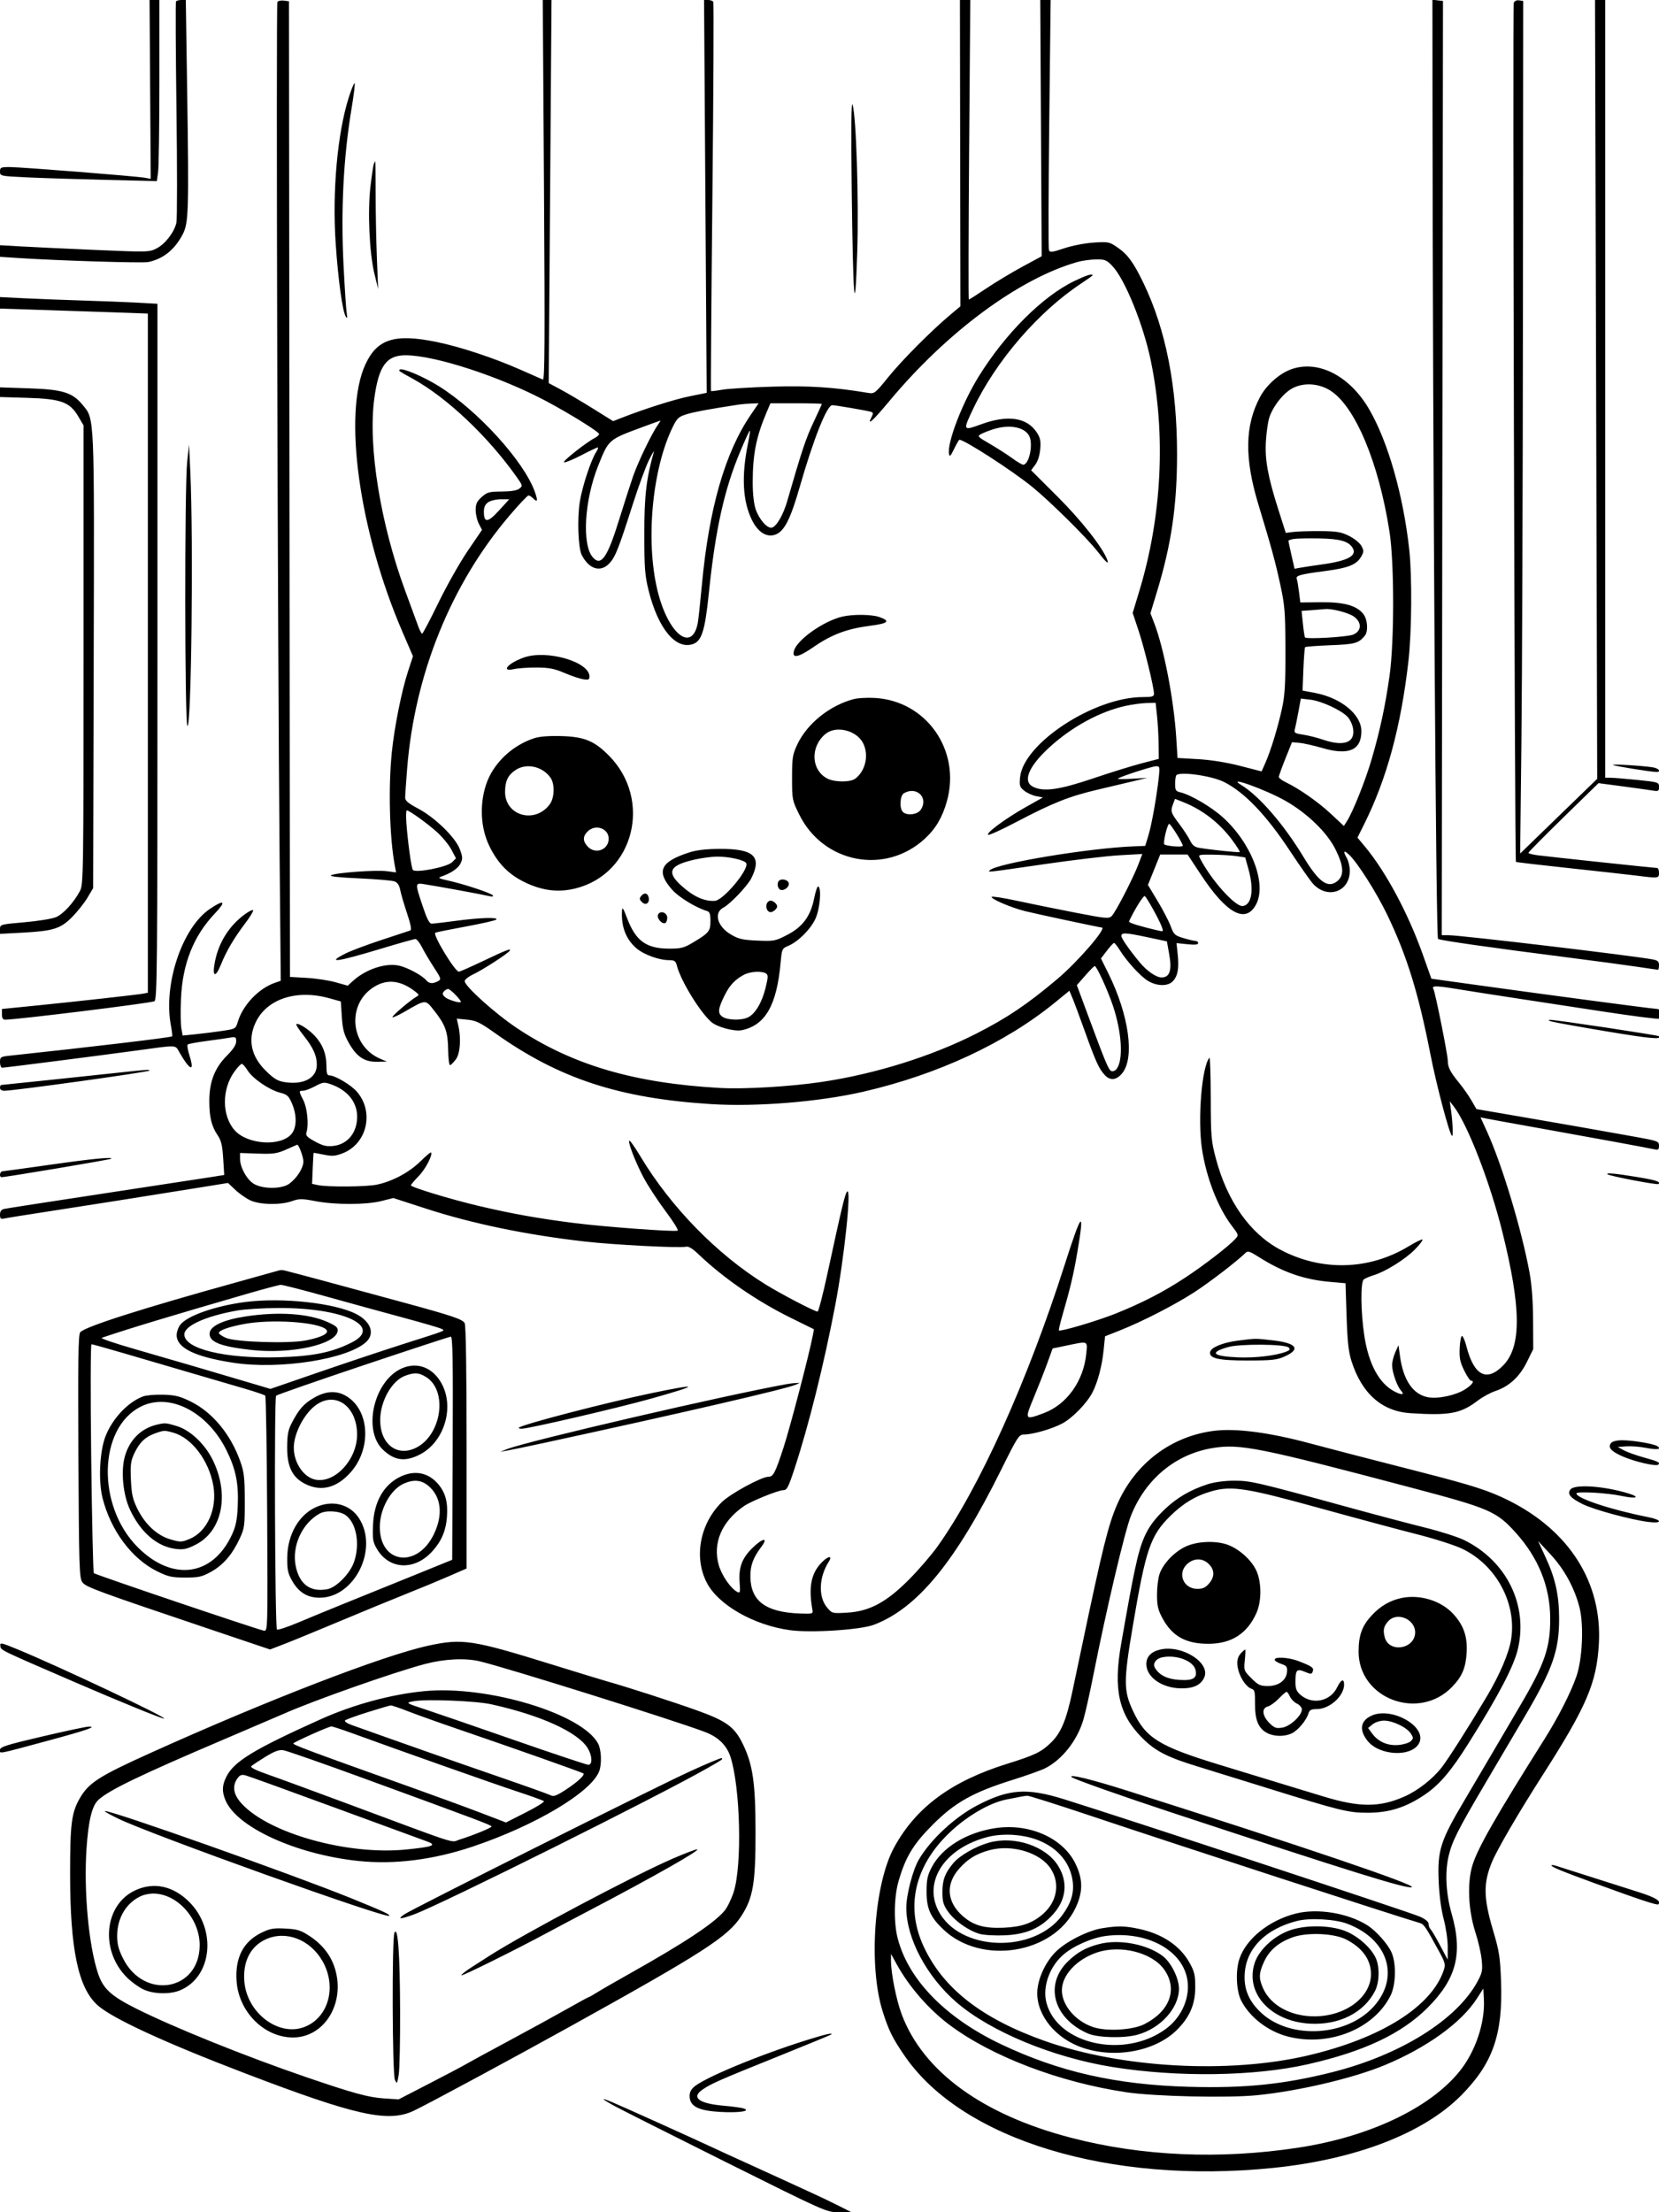 <svg xmlns="http://www.w3.org/2000/svg" width="864" height="1152" viewBox="0 0 864 1152" version="1.1">
	<path d="M 78.195 46.565 L 78.500 93.130 75.500 92.577 C 71.070 91.762, 10.911 87, 5.038 87 C 0.419 87, 0 87.195, 0 89.346 C 0 91.661, 0.177 91.700, 13.750 92.346 C 21.313 92.707, 39.692 93.296, 54.593 93.657 L 81.685 94.313 82.343 89.517 C 82.704 86.879, 83 65.659, 83 42.360 L 83 0 80.445 0 L 77.890 0 78.195 46.565 M 91.648 0.761 C 91.389 1.179, 91.503 26.492, 91.900 57.011 C 92.298 87.530, 92.287 114.042, 91.877 115.926 C 90.797 120.889, 86.099 127.012, 81.583 129.346 C 77.751 131.325, 77.057 131.343, 49.583 130.151 C 34.137 129.482, 16.662 128.656, 10.750 128.316 L -0 127.699 0 130.721 L 0 133.742 9.750 134.373 C 31.477 135.778, 74.304 137.093, 77.300 136.446 C 85.093 134.765, 91.013 129.976, 95.160 122 C 98.221 116.113, 98.419 109.844, 97.490 48.250 L 96.763 0 94.440 0 C 93.163 0, 91.906 0.342, 91.648 0.761 M 144.460 1.065 C 143.727 2.250, 144.594 336.459, 145.613 445.614 L 146.221 510.727 143.122 511.808 C 134.642 514.764, 126.461 523.392, 123.838 532.147 C 122.760 535.745, 122.649 535.809, 115.622 536.849 C 111.705 537.429, 105.494 538.209, 101.820 538.583 L 95.140 539.262 94.449 535.577 C 94.068 533.551, 93.979 526.629, 94.249 520.196 C 95.018 501.929, 100.754 487.443, 111.849 475.750 C 117.992 469.275, 116.923 468.189, 109.387 473.250 C 94.881 482.991, 84.945 512.619, 89.005 534.025 C 89.557 536.939, 89.848 539.486, 89.649 539.684 C 89.070 540.264, 46.738 545.297, 5.250 549.720 C 0.271 550.251, 0 550.427, 0 553.140 C 0 554.713, 0.524 556, 1.164 556 C 2.553 556, 51.654 549.719, 71.500 547.003 C 92.915 544.072, 91.130 543.988, 93.462 548.036 C 98.994 557.638, 101.487 558.458, 98.706 549.760 C 97.791 546.899, 97.370 544.270, 97.771 543.919 C 98.172 543.568, 102.550 542.751, 107.500 542.103 C 112.450 541.455, 117.963 540.667, 119.750 540.351 C 122.721 539.827, 123 539.998, 123 542.341 C 123 544.074, 121.426 546.478, 118.143 549.761 C 111.846 556.059, 108.998 563.391, 109.006 573.288 C 109.012 581.768, 110.158 586.480, 113.362 591.202 C 115.201 593.912, 115.809 596.464, 116.233 603.249 L 116.770 611.858 110.135 612.925 C 106.486 613.512, 81.225 617.372, 54 621.502 C 26.775 625.632, 3.488 629.243, 2.250 629.525 C 0.654 629.889, 0 630.764, 0 632.538 C 0 634.615, 0.381 634.952, 2.250 634.529 C 3.488 634.249, 13.500 632.641, 24.500 630.956 C 44.770 627.850, 76.092 622.902, 103.619 618.457 L 118.737 616.016 122.603 619.662 C 124.729 621.667, 128.276 624.128, 130.484 625.132 C 135.489 627.405, 146.099 627.582, 152.027 625.490 C 155.842 624.144, 157.167 624.144, 164.263 625.490 C 174.634 627.458, 190.651 627.432, 198.616 625.434 L 204.859 623.868 221.680 629.329 C 245.984 637.219, 273.956 643.022, 304.500 646.509 C 319.737 648.248, 354.202 650.021, 357.255 649.223 C 358.551 648.884, 360.637 650.145, 363.827 653.193 C 376.766 665.559, 394.093 677.500, 411.704 686.191 L 423.907 692.213 423.318 695.357 C 421.546 704.817, 411.512 743.231, 408.022 753.917 C 403.763 766.960, 402.711 769, 400.243 769 C 396.598 769, 380.287 777.883, 375.848 782.285 C 364.515 793.526, 361.277 810.822, 368.027 824.053 C 373.976 835.715, 392.554 846.339, 411.500 848.916 C 422.465 850.408, 448.166 848.739, 455.146 846.083 C 477.812 837.457, 497.643 813.277, 521.500 765.177 C 530.015 748.010, 530.654 747.031, 533.356 747.016 C 537.968 746.990, 548.118 744.039, 553.348 741.204 C 558.689 738.308, 566.147 730.592, 568.989 725.022 C 571.723 719.662, 573.919 711.340, 574.754 703.166 L 575.500 695.873 583 692.907 C 594.890 688.205, 611.684 679.595, 622 672.912 C 630.017 667.718, 644.120 656.880, 648.786 652.326 C 649.822 651.315, 651.087 651.719, 655.286 654.399 C 667.936 662.473, 678.974 666.337, 692.840 667.546 L 700.733 668.235 701.290 685.368 C 701.717 698.525, 702.308 703.953, 703.835 708.762 C 709.205 725.669, 719.690 734.949, 734.500 735.902 C 754.925 737.215, 760.743 736.132, 769.607 729.366 C 772.071 727.486, 776.205 725.235, 778.794 724.365 C 785.966 721.954, 791.417 716.931, 795.200 709.243 L 798.500 702.539 798.430 687.520 C 798.386 677.890, 797.739 669.091, 796.629 663 C 792.545 640.597, 782.283 606.509, 774.445 589.310 L 771.046 581.851 773.773 582.421 C 775.273 582.734, 787.975 585.041, 802 587.548 C 829.236 592.417, 858.059 597.718, 861.750 598.538 C 863.600 598.949, 864 598.609, 864 596.625 C 864 594.326, 863.424 594.108, 851.750 592.010 C 830.955 588.271, 814.407 585.365, 791.212 581.378 L 768.925 577.547 766.306 573.024 C 764.865 570.536, 762.023 566.475, 759.990 564 C 755.250 558.231, 754.001 555.795, 753.997 552.316 C 753.994 549.262, 747.420 516.489, 746.518 515.029 C 745.398 513.217, 747.786 513.223, 759.009 515.060 C 765.329 516.095, 778.150 518.103, 787.500 519.523 C 796.850 520.943, 817.678 524.123, 833.784 526.590 C 849.890 529.058, 863.502 530.808, 864.034 530.479 C 864.565 530.151, 864.999 528.896, 864.998 527.691 C 864.996 525.935, 864.351 525.453, 861.748 525.264 C 858.133 525.001, 805.258 517.969, 768.981 512.925 L 745.462 509.656 740.989 497.078 C 733.341 475.567, 721.729 453.902, 710.847 440.840 L 706.965 436.180 710.380 429.340 C 722.185 405.702, 729.548 378.662, 733.484 344.500 C 735.234 329.315, 735.459 300.099, 733.933 286.211 C 730.808 257.758, 722.823 229.852, 712.984 213 C 702.977 195.859, 686.858 187.470, 672.899 192.136 C 666.614 194.238, 659.623 200.355, 656.229 206.721 C 648.263 221.667, 648.028 238.608, 655.449 263 C 661.991 284.502, 664.141 292.361, 666.669 304 C 669.144 315.400, 669.388 318.435, 669.441 338.500 C 669.489 356.374, 669.152 362.094, 667.644 369 C 665.479 378.909, 661.807 390.921, 659.005 397.255 L 657.034 401.711 645.807 398.820 C 638.763 397.006, 630.607 395.702, 623.917 395.319 L 613.253 394.709 612.582 384.104 C 611.331 364.354, 606.196 337.678, 601.095 324.425 L 599.141 319.350 602.533 308.178 C 610.070 283.351, 613 263.288, 613 236.500 C 613 201.343, 607.194 171.697, 595.573 147.518 C 590.323 136.593, 587.271 132.439, 581.723 128.668 C 577.719 125.946, 577.085 125.825, 569.500 126.327 C 565.017 126.624, 558.280 127.938, 554.175 129.316 C 547.916 131.418, 546.768 131.558, 546.278 130.282 C 545.963 129.461, 546.034 99.812, 546.436 64.395 L 547.166 0 544.466 -0 L 541.767 -0 542.133 66.727 L 542.500 133.454 532.500 138.856 C 527 141.828, 518.565 146.901, 513.755 150.129 C 508.946 153.358, 504.808 156, 504.561 156 C 504.314 156, 504.384 120.900, 504.717 78 L 505.322 0 502.624 0 L 499.926 0 500.053 79.750 L 500.179 159.500 494.839 163.983 C 484.899 172.330, 469.851 187.457, 462.658 196.333 C 455.684 204.939, 455.410 205.151, 452 204.581 C 434.245 201.615, 421.388 200.787, 402 201.358 C 390.725 201.691, 379.049 202.408, 376.054 202.952 C 373.059 203.496, 370.467 203.800, 370.294 203.627 C 370.121 203.454, 370.445 157.992, 371.014 102.600 C 371.583 47.208, 371.786 1.462, 371.465 0.944 C 371.144 0.425, 369.935 -0, 368.777 -0 L 366.672 -0 367.355 102.282 L 368.039 204.564 359.269 206.339 C 351.336 207.945, 335.988 212.798, 323.909 217.519 L 319.317 219.314 308.909 212.822 C 303.184 209.252, 295.637 204.794, 292.137 202.915 L 285.775 199.500 286.500 99.750 L 287.225 0 284.948 -0 L 282.671 -0 283.314 99.099 C 283.822 177.291, 283.699 198.086, 282.729 197.666 C 282.053 197.374, 276.775 195.050, 271 192.501 C 256.938 186.297, 239.593 180.566, 227.282 178.057 C 205.568 173.632, 196.488 176.483, 190.344 189.656 C 178.470 215.115, 186.976 276.638, 209.624 329.115 L 215.068 341.730 212.492 349.615 C 209.150 359.842, 205.363 378.777, 204.044 391.856 C 202.198 410.160, 202.887 436.217, 205.597 450.668 L 206.278 454.295 201.389 453.663 C 195.711 452.930, 174.771 454.469, 172.403 455.794 C 171.360 456.378, 176.502 456.947, 186.988 457.407 C 195.895 457.799, 204.211 458.510, 205.467 458.987 C 207.016 459.576, 207.963 460.987, 208.410 463.373 C 208.773 465.307, 210.365 470.769, 211.948 475.510 C 213.945 481.493, 214.470 484.256, 213.663 484.542 C 213.023 484.768, 206.291 486.992, 198.703 489.484 C 191.115 491.975, 182.678 495.143, 179.953 496.524 C 169.541 501.800, 175.404 500.991, 198.796 493.923 C 207.758 491.216, 215.656 489, 216.346 489 C 217.037 489, 218.570 490.913, 219.753 493.250 C 220.936 495.588, 223.726 500.296, 225.954 503.714 C 229.794 509.608, 229.903 509.981, 228.067 510.964 C 225.352 512.417, 223.457 512.255, 221.952 510.442 C 219.874 507.939, 212.277 503.850, 207.859 502.857 C 200.848 501.282, 190.526 504.700, 183.795 510.826 L 181.089 513.289 174.795 511.513 C 171.333 510.537, 164.563 509.509, 159.752 509.230 L 151.004 508.723 150.752 254.695 L 150.500 0.668 147.824 0.310 C 146.352 0.113, 144.838 0.452, 144.460 1.065 M 746.049 57.684 C 746.204 240.427, 747.851 488.290, 748.914 488.947 C 750.179 489.729, 776.056 493.423, 816 498.524 C 830.575 500.385, 847.110 502.604, 852.743 503.454 C 858.377 504.304, 863.215 505, 863.493 505 C 863.772 505, 864 503.925, 864 502.611 C 864 500.707, 863.342 500.101, 860.750 499.620 C 849.605 497.555, 760.641 487, 754.377 487 L 750.847 487 751.173 243.750 L 751.500 0.500 748.750 0.184 L 746 -0.133 746.049 57.684 M 788.345 1.545 C 787.713 3.190, 788.852 448.185, 789.489 448.823 C 789.667 449, 802.078 450.458, 817.070 452.062 C 832.062 453.666, 847.956 455.434, 852.388 455.989 C 863.815 457.422, 864 457.399, 864 454.500 C 864 453.125, 863.555 452, 863.011 452 C 861.635 452, 806.573 446.135, 800.750 445.368 C 798.138 445.024, 795.990 444.463, 795.977 444.121 C 795.965 443.780, 804.178 435.472, 814.227 425.661 L 832.500 407.822 845 409.477 C 851.875 410.387, 858.962 411.377, 860.750 411.677 C 863.685 412.170, 864 411.984, 864 409.758 C 864 407.351, 863.734 407.266, 852.691 406.146 C 846.472 405.516, 840.172 405, 838.691 405 L 836 405 836 202.500 L 836 0 833.344 0 L 830.688 0 831.251 202.784 L 831.814 405.568 811.750 425.018 L 791.687 444.467 792.344 386.484 C 792.705 354.593, 793.064 254.700, 793.141 164.500 L 793.281 0.500 791.136 0.180 C 789.832 -0.015, 788.738 0.520, 788.345 1.545 M 181.565 50.985 C 175.700 69.551, 173.002 99.798, 174.814 126.669 C 176.094 145.660, 178.384 162.233, 180.093 164.885 C 180.883 166.112, 180.997 165.689, 180.567 163.126 C 180.255 161.270, 179.512 150.020, 178.915 138.126 C 177.460 109.133, 178.873 81.741, 183.143 56.183 C 184.274 49.409, 184.963 43.629, 184.673 43.340 C 184.383 43.050, 182.984 46.490, 181.565 50.985 M 443.572 99 C 444.267 157.029, 445.251 168.181, 446.441 131.500 C 447.321 104.378, 445.922 60.325, 443.995 54.500 C 443.326 52.478, 443.188 66.984, 443.572 99 M 194.675 85.404 C 194.379 86.176, 193.593 91.464, 192.929 97.154 C 191.395 110.306, 192.365 131.683, 194.987 142.500 L 196.926 150.500 196.285 134.500 C 195.932 125.700, 195.639 110.737, 195.632 101.250 C 195.626 91.763, 195.529 84, 195.417 84 C 195.305 84, 194.972 84.632, 194.675 85.404 M 561 136.462 C 530.711 145.099, 493.098 172.921, 463.268 208.753 C 454.513 219.270, 451.201 222.230, 453.962 217.071 C 454.828 215.452, 454.789 214.864, 453.793 214.506 C 452.159 213.918, 435.191 211, 433.410 211 C 430.668 211, 423.617 228.735, 416.514 253.500 C 411.634 270.515, 408.420 276.777, 403.719 278.430 C 399.249 280.002, 394.697 277.124, 391.581 270.755 C 386.763 260.907, 386.092 247.888, 389.533 231.011 C 390.261 227.442, 390.715 224.382, 390.543 224.210 C 390.371 224.038, 388.182 228.758, 385.677 234.699 C 377.195 254.819, 372.579 275.579, 369.140 309.071 C 367.156 328.388, 365.455 333.816, 360.890 335.388 C 351.932 338.474, 342.725 327.356, 337.797 307.500 C 335.853 299.666, 335.562 295.844, 335.555 278 C 335.547 258.176, 336.601 249.126, 340.527 235.319 C 340.811 234.319, 339.685 236.200, 338.024 239.500 C 336.363 242.800, 332.491 253.375, 329.420 263 C 322.191 285.655, 320.462 290.022, 317.426 293.296 C 312.828 298.256, 306.834 296.497, 302.989 289.061 C 301.108 285.425, 300.547 270.112, 301.969 261.257 C 303.252 253.271, 307.795 239.488, 310.510 235.344 C 311.355 234.055, 311.714 233, 311.309 233 C 310.903 233, 307.051 234.832, 302.747 237.071 C 298.444 239.309, 294.397 240.966, 293.753 240.751 C 292.624 240.375, 305.162 230.450, 309.750 228.088 C 310.988 227.451, 312 226.523, 312 226.025 C 312 224.915, 297.075 215.614, 284.672 208.996 C 260.606 196.152, 226.478 185, 211.241 185 C 201.223 185, 197.202 190.582, 194.913 207.668 C 191.600 232.400, 198.140 272.854, 211.125 307.934 C 213.886 315.395, 216.830 323.413, 217.667 325.750 C 218.504 328.087, 219.483 329.997, 219.844 329.993 C 220.205 329.990, 224.014 322.755, 228.310 313.916 C 232.605 305.078, 239.473 292.918, 243.571 286.895 L 251.023 275.945 249.375 272.758 C 248.469 271.006, 247.727 267.786, 247.727 265.602 C 247.727 262.412, 248.346 261.080, 250.879 258.816 C 253.711 256.287, 254.768 255.997, 261.266 255.968 C 266.012 255.947, 269.163 255.435, 270.427 254.479 C 272.298 253.063, 272.255 252.881, 268.984 248.260 C 254.060 227.181, 232.761 207.055, 215 197.250 C 207.373 193.039, 207.523 193.143, 208.170 192.497 C 209.317 191.350, 220.480 196.062, 228.544 201.098 C 248.888 213.804, 272.962 240.303, 278.550 256.142 C 280.207 260.838, 279.960 261.817, 277.690 259.548 C 276.839 258.696, 275.731 258, 275.227 258 C 274.723 258, 270.369 262.613, 265.551 268.250 C 234.967 304.035, 215.947 350.989, 212.024 400.395 C 211.461 407.488, 211.004 414.238, 211.008 415.395 C 211.015 416.969, 212.693 418.383, 217.663 421 C 226.421 425.613, 237.133 436.016, 239.446 442.156 C 240.969 446.200, 241.021 447.185, 239.838 449.656 C 238.604 452.234, 234.866 454.742, 229.500 456.591 C 227.997 457.109, 228.867 457.574, 233 458.461 C 241.126 460.205, 255.939 465.092, 256.666 466.269 C 257.076 466.932, 256.309 467.043, 254.483 466.585 C 251.537 465.846, 228.580 461.634, 221.250 460.489 C 216.039 459.674, 216.044 459.625, 220.082 471.748 C 222.332 478.499, 223.616 480.998, 224.832 480.992 C 225.750 480.987, 231.450 480.321, 237.500 479.511 C 249.903 477.851, 259.893 477.547, 258.450 478.873 C 257.927 479.353, 250.750 480.985, 242.500 482.500 C 234.250 484.014, 227.145 485.459, 226.711 485.710 C 225.177 486.597, 236.921 506, 238.991 506 C 239.481 506, 244.666 503.726, 250.514 500.947 C 263.752 494.657, 266.338 493.644, 265.437 495.101 C 264.519 496.588, 251.452 505.026, 246.238 507.500 C 243.920 508.600, 242.018 510.137, 242.011 510.916 C 241.990 513.541, 257.910 527.846, 269.280 535.418 C 298.034 554.566, 330.248 564.054, 375 566.555 C 387.678 567.263, 411.520 565.850, 427.888 563.419 C 455.744 559.283, 485.202 550.077, 508.500 538.226 C 524.519 530.078, 535.045 522.986, 550.652 509.824 C 561.352 500.801, 576.711 483, 573.796 483 C 572.800 483, 538.654 475.696, 533.500 474.381 C 526.348 472.556, 515.861 468.033, 516.475 467.040 C 516.715 466.652, 522.669 467.578, 529.706 469.098 C 536.743 470.617, 550.348 473.382, 559.940 475.240 C 576.013 478.355, 577.507 478.493, 578.999 477.001 C 581.028 474.972, 590.138 457.309, 592.872 450.102 L 594.920 444.704 583.013 445.377 C 576.464 445.747, 558.819 447.836, 543.803 450.018 C 513.392 454.437, 514.221 454.346, 515.550 453.133 C 519.502 449.525, 567.134 441.640, 590.463 440.732 L 596.426 440.500 598.101 434.984 C 599.799 429.395, 602.325 415.249, 603.500 404.750 C 604.093 399.457, 603.985 399, 602.150 399 C 600.111 399, 583.181 404.485, 582.204 405.463 C 581.907 405.760, 585.227 405.789, 589.582 405.527 L 597.500 405.051 591.500 406.508 C 588.200 407.309, 579.434 409.384, 572.021 411.118 C 556.834 414.672, 548.396 418.018, 529.170 428.114 C 521.839 431.964, 515.322 434.941, 514.690 434.730 C 512.966 434.155, 523.719 426.187, 534.057 420.378 L 543.173 415.255 539.688 414.601 C 537.771 414.242, 534.982 412.987, 533.490 411.813 C 531.049 409.893, 530.823 409.190, 531.245 404.807 C 532.945 387.109, 569.804 363, 595.160 363 C 600.059 363, 600.999 362.718, 600.991 361.250 C 600.974 357.890, 595.971 337.427, 592.945 328.341 L 589.896 319.182 593.340 307.818 C 605.113 268.985, 607.255 226.426, 599.371 188 C 595.495 169.109, 585.763 145.152, 579.233 138.429 C 576.247 135.354, 575.367 135.009, 570.702 135.089 C 567.841 135.139, 563.475 135.756, 561 136.462 M 559.472 146.361 C 542.961 154.321, 523.403 173.871, 509.612 196.199 C 501.079 210.014, 493.269 230.363, 494.229 236.280 C 494.526 238.115, 494.990 237.677, 496.905 233.750 C 498.178 231.137, 499.414 229, 499.650 229 C 502.303 229, 527.207 245.097, 537.500 253.466 C 546.903 261.110, 566.142 280.140, 571.657 287.250 C 576.145 293.036, 577.741 294.372, 576.594 291.384 C 574.100 284.885, 563.153 270.996, 550.836 258.702 L 537.011 244.905 539.171 241.983 C 540.523 240.154, 541.489 237.087, 541.754 233.781 C 542.102 229.446, 541.756 227.873, 539.819 225 C 534.654 217.336, 524.723 215.932, 511.029 220.930 C 501.424 224.435, 501.361 224.310, 506.914 212.690 C 518.830 187.759, 540.866 162.262, 563.250 147.507 C 566.413 145.422, 569 143.556, 569 143.358 C 569 142.317, 565.710 143.354, 559.472 146.361 M 0 157.702 L 0 160.704 20.750 161.361 C 32.163 161.722, 49.487 162.305, 59.250 162.655 L 77 163.293 77 340.127 L 77 516.962 74.750 517.399 C 71.750 517.982, 39.733 521.553, 18.250 523.700 L 1 525.424 1 528.212 C 1 530.204, 1.500 530.997, 2.750 530.991 C 8.944 530.960, 77.561 522.489, 80.379 521.408 C 81.865 520.838, 82 505.719, 82 339.489 L 82 158.192 71.750 157.625 C 66.112 157.313, 53.400 156.811, 43.500 156.510 C 33.600 156.209, 19.762 155.678, 12.750 155.331 L 0 154.701 0 157.702 M 673.068 202.208 C 668.222 204.812, 662.754 211.846, 660.934 217.818 C 660.317 219.843, 659.576 225.151, 659.288 229.613 C 658.664 239.269, 660.287 248.216, 665.799 265.500 L 669.626 277.500 673.563 277 C 675.728 276.725, 682.042 276.531, 687.593 276.568 C 696.188 276.627, 698.415 276.998, 702.590 279.068 C 705.287 280.406, 708.170 282.738, 708.997 284.250 C 710.335 286.698, 710.334 287.296, 708.990 289.700 C 706.551 294.060, 702.323 295.768, 689.982 297.380 C 677.030 299.072, 674.682 299.729, 675.351 301.472 C 675.607 302.140, 676.127 305.169, 676.506 308.204 L 677.196 313.722 687.848 313.611 C 699.895 313.485, 706.529 315.314, 709.989 319.713 C 712.266 322.608, 712.680 328.807, 710.750 331.108 C 707.477 335.010, 705.692 335.500, 692.930 336 C 685.910 336.275, 679.958 336.725, 679.703 337 C 679.449 337.275, 679.044 342.476, 678.803 348.557 L 678.366 359.613 684.869 360.847 C 698.472 363.427, 709 372.115, 709 380.762 C 709 390.624, 702.431 393.509, 688.899 389.587 C 684.264 388.244, 678.759 387, 676.667 386.823 L 672.862 386.500 669.446 395 C 667.567 399.675, 666.023 403.979, 666.015 404.565 C 666.007 405.150, 667.660 406.421, 669.690 407.389 C 676.608 410.688, 686.612 417.705, 693.251 423.916 L 699.878 430.115 701.368 427.808 C 704.570 422.846, 711.159 406.358, 714.394 395.210 C 718.743 380.224, 721.433 367.674, 723.658 352 C 726.163 334.342, 726.167 293.159, 723.664 277 C 718.074 240.918, 705.769 211.561, 692.804 203.376 C 686.761 199.561, 678.864 199.094, 673.068 202.208 M 0 204.230 L 0 206.748 14.279 207.178 C 31.785 207.704, 36.375 209.380, 40.764 216.846 L 43.500 221.500 43.500 341 C 43.500 455.922, 43.428 460.634, 41.625 464 C 38.364 470.090, 32.958 475.990, 29.165 477.599 C 27.149 478.455, 19.762 479.653, 12.750 480.263 C 0.162 481.358, -0 481.403, -0 483.839 L -0 486.306 11.388 485.696 C 27.766 484.818, 31.471 483.666, 37.527 477.569 C 40.297 474.781, 43.898 470.250, 45.531 467.500 L 48.500 462.500 48.797 344.500 C 49.125 214.303, 49.307 218.468, 42.956 210.763 C 37.704 204.391, 32.590 202.816, 15.250 202.229 L 0 201.713 0 204.230 M 385 210.654 C 369.664 212.991, 362.081 214.381, 357.936 215.612 C 353.587 216.903, 352.710 217.645, 350.636 221.790 C 339.278 244.481, 335.887 284.089, 343.080 310.047 C 348.907 331.074, 360.500 339.325, 363.388 324.500 C 363.710 322.850, 364.682 313.850, 365.548 304.500 C 369.224 264.838, 377.562 235.788, 390.913 216.127 L 395.075 210 391.287 210.136 C 389.204 210.211, 386.375 210.444, 385 210.654 M 399.226 214.750 C 393.834 227.428, 392.019 236.559, 392.008 251.072 C 392.003 257.171, 392.570 262.318, 393.572 265.258 C 395.328 270.409, 399.542 275.235, 401.891 274.783 C 404.305 274.317, 407.882 268.229, 409.953 261.059 C 417.527 234.828, 419.658 228.423, 423.575 220.116 C 426.009 214.955, 428 210.567, 428 210.366 C 428 210.165, 421.980 210, 414.623 210 L 401.246 210 399.226 214.750 M 334.500 222.432 C 316.812 228.980, 317.018 228.800, 311.516 242.553 C 304.324 260.530, 302.979 283.753, 308.754 290.250 C 313.061 295.094, 316.325 290.397, 322.479 270.500 C 325.031 262.250, 328.288 252.125, 329.716 248 C 332.307 240.513, 339.546 225.508, 342.620 221.250 C 343.513 220.012, 344.077 219.022, 343.872 219.050 C 343.667 219.077, 339.450 220.599, 334.500 222.432 M 517.365 223.502 C 515.091 224.219, 512.218 225.348, 510.980 226.011 C 508.832 227.160, 509.045 227.399, 515.614 231.208 C 519.401 233.404, 524.585 236.731, 527.134 238.600 C 529.683 240.470, 532.259 242, 532.858 242 C 535.983 242, 538.225 231.157, 535.970 226.945 C 533.505 222.339, 525.657 220.886, 517.365 223.502 M 97.479 240.500 C 96.082 253.339, 96.180 376.581, 97.589 377.989 C 99.659 380.059, 100.786 281.728, 99.107 245.500 L 98.458 231.500 97.479 240.500 M 254.223 261.557 C 252.685 262.634, 252 264.136, 252 266.434 C 252 272.419, 254.001 272.273, 259.853 265.863 L 265.206 260 260.825 260 C 258.416 260, 255.445 260.701, 254.223 261.557 M 673.750 280.665 C 672.237 280.922, 671 281.352, 671 281.619 C 671 281.886, 671.721 285.273, 672.601 289.145 L 674.202 296.185 677.351 295.606 C 679.083 295.287, 684.053 294.537, 688.395 293.940 C 701.979 292.070, 706.960 289.366, 704.403 285.250 C 702.270 281.817, 697.850 280.582, 687 280.387 C 681.225 280.283, 675.263 280.408, 673.750 280.665 M 683.176 317.740 L 677.853 318.110 678.549 324.805 C 678.933 328.487, 679.423 331.695, 679.639 331.933 C 680.572 332.960, 701.722 331.725, 704.732 330.467 C 709.177 328.610, 709.345 324.094, 705.081 321.058 C 702.287 319.068, 693.506 316.796, 690.114 317.185 C 689.226 317.287, 686.104 317.536, 683.176 317.740 M 438.628 321.110 C 428.990 323.373, 415.260 333.030, 413.540 338.755 C 412.235 343.096, 415.675 342.475, 423.712 336.918 C 433.093 330.433, 441.104 327.418, 453.009 325.891 C 462.652 324.655, 463.980 323.417, 457.925 321.306 C 453.919 319.910, 444.159 319.811, 438.628 321.110 M 272.759 342.423 C 264.461 345.385, 260.573 350.036, 267.750 348.415 C 269.813 347.949, 275.100 347.588, 279.500 347.613 C 285.964 347.650, 288.748 348.193, 294 350.445 C 297.575 351.978, 301.962 353.454, 303.750 353.725 C 306.461 354.137, 307 353.900, 307 352.296 C 307 344.605, 284.680 338.168, 272.759 342.423 M 444.870 363.996 C 432.306 367.190, 420.349 376.749, 415.216 387.704 C 412.753 392.961, 412.500 394.575, 412.500 405.053 C 412.500 416.380, 412.573 416.755, 416.235 424.162 C 428.789 449.558, 461.037 455.755, 481.670 436.736 C 487.329 431.520, 490.844 425.532, 493.170 417.144 C 500.508 390.679, 482.416 364.890, 455.500 363.449 C 451.650 363.242, 446.867 363.489, 444.870 363.996 M 676.199 370.680 C 675.497 374.476, 674.671 378.542, 674.364 379.715 C 673.868 381.614, 674.339 381.928, 678.653 382.570 C 681.319 382.967, 685.933 384.126, 688.907 385.146 C 699.902 388.917, 705.868 386.735, 704.674 379.379 C 704.347 377.363, 703.065 374.633, 701.825 373.314 C 698.532 369.808, 688.246 365.053, 682.479 364.370 L 677.475 363.778 676.199 370.680 M 586.213 367.578 C 572.720 370.533, 557.888 378.649, 546.204 389.470 C 535.604 399.286, 532.502 406.939, 538 409.710 C 543.428 412.447, 551.638 411.315, 569.034 405.431 C 578.090 402.369, 589.550 398.808, 594.500 397.518 L 603.500 395.174 603.400 387.337 C 603.345 383.027, 602.972 376.462, 602.571 372.750 L 601.841 366 597.170 366.100 C 594.602 366.156, 589.671 366.820, 586.213 367.578 M 429.836 382.255 C 421.854 388.980, 422.411 401.059, 430.906 405.451 C 434.656 407.391, 442.876 407.409, 445.420 405.484 C 450.817 401.400, 452.629 393.051, 449.451 386.906 C 445.994 380.221, 435.268 377.677, 429.836 382.255 M 278.286 384.397 C 266.445 388.250, 256.609 397.777, 253.051 408.840 C 249.723 419.192, 250.333 431.013, 254.669 440.180 C 259.030 449.398, 264.812 455.354, 273.417 459.490 C 282.584 463.898, 291.022 464.879, 299.993 462.580 C 330.241 454.831, 339.795 416.508, 317.199 393.560 C 309.606 385.848, 304.343 383.666, 292.500 383.319 C 285.987 383.128, 281.031 383.504, 278.286 384.397 M 840.029 398.344 C 840.535 398.868, 859.937 402, 862.676 402 C 865.409 402, 863.870 400.070, 860.750 399.584 C 855.133 398.709, 839.475 397.772, 840.029 398.344 M 268.567 400.946 C 264.566 403.584, 263.077 406.630, 263.035 412.265 C 262.942 424.849, 278.675 429.252, 286.346 418.788 C 288.796 415.445, 288.993 408.255, 286.722 405.013 C 282.573 399.090, 274.221 397.219, 268.567 400.946 M 612.667 403.667 C 612.300 404.033, 612 406.050, 612 408.148 C 612 411.485, 612.344 412.043, 614.750 412.609 C 620.095 413.867, 630.915 420.232, 636.867 425.618 C 651.834 439.162, 659.871 460.289, 654.138 471.016 C 648.722 481.148, 638.854 475.834, 625.487 455.586 L 618.500 445.002 611.362 445.001 L 604.225 445 601.033 452.917 L 597.842 460.835 602.907 469.250 C 605.693 473.879, 608.755 479.779, 609.712 482.362 C 611.312 486.678, 611.853 487.176, 616.408 488.528 C 619.133 489.338, 621.956 490, 622.682 490 C 623.407 490, 624 490.513, 624 491.140 C 624 491.927, 622.256 492.100, 618.364 491.698 L 612.727 491.116 613.345 497.026 C 614.099 504.242, 613.388 508.207, 610.850 510.931 C 608.261 513.710, 602.553 513.628, 597.798 510.745 C 593.888 508.374, 586.708 500.499, 583.031 494.550 C 581.824 492.598, 580.536 491.017, 580.168 491.037 C 579.801 491.058, 578.123 492.885, 576.440 495.098 L 573.380 499.121 577.190 506.810 C 588.008 528.643, 591.076 551.003, 584.351 558.995 C 581.334 562.580, 578.123 562.847, 575.291 559.750 C 572.306 556.485, 570.666 552.886, 565.097 537.377 C 562.356 529.745, 559.400 521.795, 558.527 519.710 L 556.940 515.921 549.508 521.993 C 523.600 543.163, 488.435 559.542, 449.682 568.487 C 426.660 573.802, 394 576.461, 370.250 574.955 C 322.315 571.916, 291.184 561.683, 257.828 538 C 249.954 532.410, 247.916 531.428, 243.269 530.983 L 237.865 530.465 238.674 533.983 C 240.222 540.705, 239.667 548.633, 237.439 551.615 C 236.306 553.132, 234.956 554.513, 234.439 554.684 C 233.910 554.859, 233.453 551.394, 233.393 546.747 C 233.270 537.295, 231.984 533.690, 226.062 526.198 C 221.462 520.378, 221.923 520.358, 210.686 526.857 C 207.494 528.704, 204.655 529.989, 204.379 529.712 C 203.883 529.216, 213.649 520.867, 216.848 519.053 C 218.347 518.202, 218.315 517.969, 216.500 516.535 C 208.438 510.165, 200.951 509.542, 193.713 514.640 C 180.419 524.002, 182.852 544.826, 198 551.333 L 201.500 552.837 196.398 552.918 C 189.782 553.024, 185.714 550.298, 181.625 543.020 C 179.129 538.577, 178.448 536.022, 178.023 529.521 L 177.500 521.503 171.500 519.832 C 154.412 515.071, 138.897 520.177, 133.123 532.462 C 128.918 541.407, 130.781 550.147, 138.496 557.674 C 142.797 561.869, 144.669 562.978, 148.393 563.536 C 158.228 565.011, 165 561.332, 165 554.513 C 165 549.705, 163.120 545.550, 158.057 539.170 C 155.730 536.238, 154.049 533.618, 154.321 533.346 C 155.184 532.483, 160.386 535.711, 163.699 539.165 C 167.914 543.558, 170 548.791, 170 554.968 C 170 558.823, 170.359 560, 171.533 560 C 174.423 560, 182.680 564.871, 185.785 568.408 C 195.056 578.967, 191.190 595.707, 178.348 600.611 C 174.552 602.061, 172.930 602.174, 168.645 601.285 C 165.815 600.698, 163.430 600.281, 163.344 600.359 C 163.258 600.436, 163.039 604.097, 162.859 608.493 L 162.530 616.486 165.515 617.124 C 170.558 618.204, 190.597 618.063, 196.201 616.908 C 204.255 615.249, 212.972 610.620, 218.815 604.898 C 221.710 602.064, 224.245 599.915, 224.450 600.122 C 225.541 601.232, 221.603 608.829, 218.069 612.430 C 215.831 614.710, 214 616.881, 214 617.253 C 214 618.234, 234.439 624.455, 249 627.905 C 266.277 632, 280.727 634.585, 299.500 636.941 C 315.398 638.936, 350.899 641.538, 352.917 640.856 C 353.497 640.660, 350.597 636, 346.472 630.500 C 342.347 625, 337.151 617.004, 334.926 612.732 C 330.548 604.327, 326.650 594, 327.855 594 C 328.266 594, 330.829 597.704, 333.551 602.231 C 349.462 628.694, 373.371 653.165, 398.612 668.819 C 406.766 673.877, 424.261 683, 425.805 683 C 426.270 683, 428.573 674.112, 430.922 663.250 C 438.477 628.326, 440.111 621.520, 441.185 620.500 C 443.551 618.253, 439.737 654.768, 435.022 679.500 C 429.168 710.208, 421.340 741.683, 413.881 764.500 C 410.574 774.618, 409.856 776, 407.905 776 C 405.330 776, 391.285 781.679, 387.567 784.223 C 375.866 792.230, 370.997 803.639, 374.367 815.153 C 375.916 820.447, 380.546 827.151, 383.887 828.940 C 385.456 829.779, 385.578 829.320, 385.196 824.039 C 384.638 816.315, 386.344 811.604, 391.602 806.345 C 396.924 801.023, 400.394 800.273, 396.669 805.250 C 392.168 811.263, 390.720 815.192, 390.804 821.157 C 390.983 833.744, 398.790 839.538, 416.500 840.228 C 423.025 840.482, 423.475 840.364, 423.138 838.500 C 421.078 827.100, 422.254 820.059, 427.149 814.483 C 430.727 810.408, 433.998 809.504, 431.614 813.250 C 426.451 821.364, 426.081 831.566, 430.748 837.113 C 433.354 840.210, 433.439 840.232, 441.198 839.782 C 452.835 839.109, 461.687 834.358, 473.500 822.445 C 478.450 817.453, 485.076 809.764, 488.225 805.357 C 510 774.885, 535.076 719.331, 554.515 658.500 C 563.446 630.548, 564.999 629.107, 561.004 652.477 C 559.075 663.759, 557.420 670.720, 553.155 685.486 C 552.046 689.328, 551.291 692.625, 551.479 692.812 C 552.235 693.569, 571.868 687.730, 581.148 683.989 C 595.150 678.344, 605.978 672.746, 617.244 665.329 C 627.162 658.800, 640.008 648.883, 643.346 645.179 C 645.155 643.171, 645.119 643.036, 641.536 638.343 C 634.231 628.776, 628.134 613.008, 625.941 598.010 C 623.668 582.467, 625.939 555.274, 629.883 550.800 C 630.222 550.415, 630.524 559.865, 630.554 571.800 C 630.604 592.051, 630.786 594.168, 633.276 603.500 C 639.175 625.610, 651.073 642.421, 666.700 650.728 C 688.200 662.156, 713.034 661.507, 733.657 648.978 C 737.302 646.763, 740.530 645.197, 740.830 645.497 C 741.130 645.797, 739.378 648.093, 736.938 650.600 C 732.032 655.639, 721.688 662.118, 715.500 664.027 C 713.300 664.705, 710.938 665.707, 710.250 666.253 C 708.505 667.638, 708.640 683.032, 710.505 695.409 C 712.740 710.233, 718.208 720.398, 726.200 724.585 C 730.029 726.591, 731.680 726.409, 729.681 724.200 C 727.565 721.861, 725 714.543, 725 710.842 C 725 709.244, 725.745 706.263, 726.657 704.218 L 728.313 700.500 729.143 706.432 C 730.873 718.788, 735.915 726.143, 743.653 727.595 C 748.829 728.566, 758.024 726.641, 762.892 723.568 C 766.720 721.152, 768.219 719, 766.074 719 C 765.564 719, 763.966 716.586, 762.522 713.635 C 760.363 709.221, 759.951 707.139, 760.199 701.885 C 760.364 698.373, 760.922 695.591, 761.438 695.702 C 761.953 695.813, 762.957 698.175, 763.667 700.951 C 767.621 716.401, 774.280 719.866, 782.917 710.966 C 792.423 701.170, 792.281 681.144, 782.421 641.500 C 775.951 615.484, 764.154 585.106, 756.984 576 L 755.015 573.500 755.459 576.500 C 756.563 583.965, 756.943 592.337, 756.137 591.456 C 754.620 589.798, 748.050 564.842, 744.924 548.860 C 738.713 517.109, 732.689 497.658, 722.506 476.468 C 716.927 464.859, 706.976 449.170, 702.594 445.076 C 699.733 442.401, 699.303 443.157, 701.500 447 C 702.286 448.375, 702.945 451.231, 702.965 453.346 C 703.066 464.344, 691.446 468.522, 683.825 460.227 C 682.447 458.727, 677.004 450.975, 671.730 443 C 659.372 424.313, 648.145 412.586, 637.468 407.212 C 631.094 404.003, 614.677 401.656, 612.667 403.667 M 646.538 408.860 C 655.810 414.515, 668.628 429.341, 678.843 446.229 C 686.757 459.312, 691.497 462.756, 696.343 458.945 C 700.151 455.949, 699.894 451.056, 695.463 442.199 C 691.086 433.449, 680.823 423.506, 669.512 417.057 C 659.108 411.125, 637.764 403.509, 646.538 408.860 M 470.750 413.080 C 468.695 414.277, 468.319 420.919, 470.200 422.800 C 472.258 424.858, 477.708 424.256, 479.443 421.777 C 483.811 415.542, 477.450 409.178, 470.750 413.080 M 610.976 418.564 C 609.488 422.476, 609.688 423.140, 614.125 429.027 C 616.394 432.037, 618.950 435.957, 619.805 437.738 C 620.928 440.079, 622.211 441.119, 624.430 441.490 C 631.006 442.590, 645.267 444.066, 645.647 443.686 C 645.868 443.466, 644.083 440.634, 641.681 437.393 C 635.118 428.537, 626.251 421.676, 616.226 417.694 L 611.952 415.997 610.976 418.564 M 211.622 428.250 C 212.275 437.698, 214.171 451.658, 214.978 452.964 C 216.117 454.808, 232.887 451.558, 235.448 448.997 L 237.478 446.966 235.068 442.421 C 233.742 439.922, 230.371 435.818, 227.578 433.303 C 222.527 428.754, 213.134 422, 211.858 422 C 211.490 422, 211.384 424.813, 211.622 428.250 M 606.987 434.054 C 606.320 436.834, 606.028 439.361, 606.338 439.671 C 607.295 440.628, 616 441.311, 616 440.429 C 616 439.164, 609.675 429, 608.888 429 C 608.510 429, 607.654 431.274, 606.987 434.054 M 306 433 C 303.450 435.550, 303.462 438.046, 306.039 440.811 C 310.060 445.128, 317 442.552, 317 436.743 C 317 431.317, 310.048 428.952, 306 433 M 359 443.882 C 343.865 448.766, 341.588 453.707, 350.044 463.313 C 353.486 467.223, 362.547 472.753, 368.250 474.424 C 369.589 474.817, 370 476.018, 370 479.540 C 370 484.842, 369.254 485.788, 361.305 490.575 C 356.272 493.606, 354.814 494, 348.625 494 C 336.453 494, 330.964 489.952, 326.366 477.585 C 324.719 473.153, 324.061 472.179, 323.946 474 C 323.418 482.348, 325.882 488.933, 331.319 493.707 C 335.163 497.082, 343.164 500, 348.573 500 C 351.221 500, 351.901 500.469, 352.456 502.682 C 354.436 510.569, 364.472 527.018, 370.492 532.242 C 373.499 534.851, 382.489 537.265, 386.267 536.478 C 398.580 533.912, 404.524 523.579, 406.550 501.220 C 407.188 494.170, 407.313 493.896, 410.494 492.567 C 415.609 490.430, 422.082 483.996, 424.647 478.500 C 426.993 473.473, 427.965 462.715, 426.174 461.607 C 425.719 461.327, 424.764 464.032, 424.051 467.619 C 422.177 477.049, 418.092 482.632, 410 486.826 C 403.768 490.057, 403.127 490.180, 394.451 489.810 C 386.765 489.483, 384.685 489.005, 380.648 486.640 C 373.568 482.491, 371.577 475.304, 376.764 472.622 C 380.228 470.831, 389.259 461.357, 391.235 457.442 C 396.994 446.029, 392.644 441.960, 374.782 442.054 C 367.797 442.090, 362.737 442.677, 359 443.882 M 625.108 447.250 C 631.092 458.679, 643.440 472.365, 647.271 471.813 C 651.978 471.136, 653.162 463.236, 650.165 452.500 L 648.490 446.500 643.995 445.824 C 641.523 445.452, 635.997 445.115, 631.715 445.074 C 623.950 445, 623.933 445.006, 625.108 447.250 M 362.369 447.493 C 348.948 450.411, 346.879 453.868, 354.401 460.802 C 360.883 466.777, 366.690 469.475, 372.293 469.115 C 376.685 468.833, 389.976 452.985, 388.671 449.585 C 388.018 447.884, 379.579 445.972, 373.201 446.079 C 370.615 446.123, 365.741 446.759, 362.369 447.493 M 405.667 458.667 C 404.491 459.842, 404.954 462.768, 406.403 463.324 C 408.484 464.123, 411.440 461.589, 410.694 459.645 C 410.065 458.007, 406.935 457.398, 405.667 458.667 M 333.986 466.517 C 332.888 467.840, 332.944 468.372, 334.329 469.757 C 336.276 471.705, 338.399 470.304, 337.844 467.439 C 337.376 465.027, 335.579 464.597, 333.986 466.517 M 591.729 472.688 C 589.678 476.275, 588 479.546, 588 479.957 C 588 480.609, 594.588 482.610, 603.268 484.593 C 605.961 485.209, 606.007 485.148, 604.956 482.363 C 603.584 478.729, 597.194 467.238, 596.205 466.627 C 595.795 466.373, 593.781 469.101, 591.729 472.688 M 399.362 470.500 C 398.569 472.564, 399.644 475, 401.346 475 C 402.121 475, 403.315 474.325, 404 473.500 C 404.993 472.303, 404.993 471.697, 404 470.500 C 403.315 469.675, 402.121 469, 401.346 469 C 400.571 469, 399.678 469.675, 399.362 470.500 M 127.091 476.423 C 119.300 482.276, 114.025 490.654, 112.023 500.357 C 110.320 508.609, 112.070 509.737, 115.052 502.310 C 117.873 495.286, 121.900 488.450, 127.766 480.727 C 130.178 477.553, 132.005 474.540, 131.826 474.033 C 131.647 473.526, 129.516 474.601, 127.091 476.423 M 342.670 476.418 C 341.998 478.168, 344.673 481.276, 346.366 480.711 C 346.990 480.503, 347.500 479.246, 347.500 477.917 C 347.500 475.099, 343.636 473.900, 342.670 476.418 M 584 487.400 C 584 488.657, 588.045 494.483, 593.500 501.081 C 597.239 505.604, 602.135 509, 604.916 509 C 609.203 509, 610.420 505.331, 608.918 496.930 L 607.718 490.215 597.821 488.107 C 586.179 485.629, 584 485.517, 584 487.400 M 565.158 508.057 L 560.815 513.023 566.459 528.262 C 575.895 553.741, 577.345 557.195, 578.845 557.771 C 579.639 558.076, 580.881 557.516, 581.604 556.527 C 585.109 551.734, 584.232 537.503, 579.578 523.637 C 576.871 515.573, 571.087 502.975, 570.124 503.045 C 569.781 503.070, 567.546 505.325, 565.158 508.057 M 387.500 507.573 C 383 509.913, 380.053 513, 377.544 518 C 373.912 525.239, 373.634 527.631, 376.218 529.440 C 378.829 531.269, 385.832 531.489, 389.417 529.856 C 393.195 528.134, 396.776 522.230, 398.652 514.627 C 400.090 508.799, 400.128 507.694, 398.916 506.927 C 396.699 505.524, 390.798 505.857, 387.500 507.573 M 231.126 516.348 C 230.277 517.371, 230.429 518.068, 231.754 519.237 C 233.431 520.717, 240 522.665, 240 521.682 C 240 520.602, 234.467 515, 233.400 515 C 232.765 515, 231.741 515.607, 231.126 516.348 M 808.054 531.947 C 809.459 532.373, 822.368 534.688, 836.741 537.091 C 859.279 540.858, 865.810 541.458, 863.917 539.589 C 863.359 539.038, 809.737 530.976, 807.362 531.086 C 806.038 531.147, 806.239 531.396, 808.054 531.947 M 122.078 558.051 C 115.462 567.184, 115.494 580.937, 122.149 588.517 C 128.845 596.144, 146.535 597.220, 151.955 590.331 C 154.589 586.982, 154.631 580.638, 152.059 574.637 C 150.358 570.670, 149.583 569.970, 145.809 568.991 C 140.122 567.515, 131.545 561.618, 128.929 557.386 C 127.779 555.524, 126.426 554, 125.925 554 C 125.423 554, 123.692 555.823, 122.078 558.051 M 70 557.700 C 54.480 559.386, 1.127 565, 0.629 565 C 0.283 565, 0 565.675, 0 566.500 C 0 567.397, 0.921 568, 2.292 568 C 7.378 568, 77.007 558.326, 77.828 557.505 C 78.349 556.984, 76.072 557.041, 70 557.700 M 164.093 565.650 C 161.669 566.942, 158.856 568, 157.843 568 C 155.544 568, 155.550 568.198, 158.004 573.008 C 160.019 576.958, 160.865 585.700, 159.613 589.645 C 159.084 591.309, 159.876 592.159, 164.089 594.452 C 168.213 596.697, 170.071 597.139, 173.665 596.734 C 181.039 595.903, 186 589.787, 186 581.530 C 186 573.834, 180.942 567.631, 172.180 564.581 C 168.845 563.420, 168.087 563.520, 164.093 565.650 M 149 598.639 C 144.226 600.736, 142.278 601.012, 134.250 600.731 L 125 600.408 125 603.388 C 125 607.871, 128.545 614.298, 132.229 616.494 C 136.922 619.291, 146.840 619.245, 150.673 616.408 C 154.691 613.434, 158 608.193, 158 604.802 C 158 602.397, 155.488 595.732, 154.724 596.112 C 154.601 596.173, 152.025 597.310, 149 598.639 M 26 606.542 C 13.075 608.387, 1.938 609.920, 1.250 609.949 C -0.109 610.004, -0.527 613, 0.824 613 C 3.134 613, 57.436 603.875, 57.917 603.406 C 59.005 602.345, 47.419 603.483, 26 606.542 M 837.165 611.498 C 838.051 612.384, 863.150 617.183, 863.752 616.582 C 864.987 615.346, 862.595 614.574, 852.234 612.865 C 841.299 611.061, 836.271 610.605, 837.165 611.498 M 145.500 661.514 C 144.950 661.699, 135.275 664.404, 124 667.525 C 73.968 681.375, 44.164 690.890, 41.771 693.778 C 40.765 694.992, 40.568 708.460, 40.827 758.406 C 41.125 815.993, 41.303 821.710, 42.862 823.903 C 44.676 826.453, 49.870 828.364, 111.072 848.994 L 140.644 858.962 148.096 856.093 C 152.194 854.514, 165.437 849.077, 177.524 844.009 C 189.611 838.941, 205.125 832.558, 212 829.825 C 218.875 827.091, 228.662 823.038, 233.750 820.818 L 243 816.782 243 753.825 C 243 713.627, 242.637 690.191, 241.997 688.994 C 240.950 687.038, 235.485 685.182, 211.500 678.640 C 175.019 668.689, 153.613 662.926, 148 661.547 C 147.175 661.344, 146.050 661.329, 145.500 661.514 M 129 673.651 C 88.472 685.395, 66.690 691.988, 53 696.656 C 52.175 696.937, 59.825 699.555, 70 702.474 C 86.647 707.249, 114.350 715.365, 133.670 721.128 L 140.840 723.267 166.170 714.539 C 180.101 709.739, 199.825 703.157, 210 699.912 C 233.538 692.406, 231.867 693.072, 229.925 691.981 C 229.059 691.495, 220.059 688.864, 209.925 686.136 C 199.791 683.407, 181.691 678.435, 169.703 675.087 C 157.714 671.739, 147.139 669.036, 146.203 669.080 C 145.266 669.124, 137.525 671.181, 129 673.651 M 127.500 678.043 C 112.091 680.070, 97.606 685.143, 93.946 689.796 C 92.876 691.156, 92 693.594, 92 695.212 C 92 701.936, 101.447 706.559, 121.500 709.651 C 145.643 713.372, 181.136 707.797, 190.740 698.775 C 195.331 694.461, 193.145 688.263, 185.648 684.336 C 174.543 678.521, 146.741 675.512, 127.500 678.043 M 123.235 682.497 C 106.875 685.463, 96 690.421, 96 694.915 C 96 702.464, 117.367 707.602, 145.335 706.780 C 163.046 706.259, 172.732 704.303, 183.019 699.171 C 199.770 690.816, 179.080 680.995, 145 681.125 C 137.025 681.156, 127.231 681.773, 123.235 682.497 M 127.557 685.584 C 116.368 687.323, 109.622 690.453, 109.198 694.101 C 108.658 698.751, 114.601 701.174, 131 702.992 C 151.543 705.269, 174.816 700.181, 175.822 693.193 C 176.089 691.346, 175.218 690.533, 170.822 688.530 C 160.802 683.964, 144.932 682.883, 127.557 685.584 M 126.500 689.577 C 118.516 691.161, 114 692.821, 114 694.172 C 114 694.684, 115.688 695.832, 117.750 696.723 C 122.770 698.894, 150.457 699.760, 159.285 698.024 C 167.537 696.400, 171.530 694.343, 170.002 692.502 C 166.623 688.431, 140.971 686.706, 126.500 689.577 M 189.080 711.035 C 164.649 719.233, 144.270 726.330, 143.793 726.807 C 142.750 727.850, 143.183 847.518, 144.233 848.567 C 144.636 848.970, 149.811 847.251, 155.733 844.747 C 161.655 842.243, 172.125 837.930, 179 835.163 C 185.875 832.397, 201.400 826.110, 213.500 821.193 L 235.500 812.253 235.758 754.126 C 235.963 707.929, 235.758 696.013, 234.758 696.065 C 234.066 696.101, 213.511 702.838, 189.080 711.035 M 644.538 698.145 C 636.806 699.136, 630.651 701.678, 630.213 704.061 C 629.604 707.375, 634.635 708.501, 649.913 708.471 C 662.701 708.445, 665.086 708.175, 669.250 706.277 C 677.577 702.482, 675.201 699.395, 662.860 697.976 C 653.585 696.910, 654.223 696.904, 644.538 698.145 M 555.346 700.715 L 548.193 702.207 545.428 709.853 C 543.907 714.059, 540.741 722.112, 538.393 727.750 C 533.503 739.490, 533.589 739.622, 543.642 735.861 C 555.652 731.368, 564.397 719.054, 565.739 704.750 C 566.362 698.101, 566.893 698.307, 555.346 700.715 M 47.500 759.250 C 47.893 791.837, 48.506 818.816, 48.860 819.202 C 49.578 819.985, 134.356 848.658, 137.477 849.173 C 139.431 849.496, 139.450 848.794, 139.138 788.500 C 138.964 754.950, 138.514 727.175, 138.139 726.779 C 137.764 726.382, 132.967 724.749, 127.479 723.150 C 116.029 719.813, 86.621 711.201, 64 704.559 C 55.475 702.056, 48.114 700.006, 47.642 700.004 C 47.166 700.002, 47.102 726.383, 47.500 759.250 M 639.621 701.470 C 629.595 704.323, 631.411 706.249, 644.674 706.830 C 653.581 707.220, 664.299 705.977, 669.685 703.930 C 671.754 703.143, 672.063 702.663, 671.114 701.713 C 669.299 699.897, 645.787 699.716, 639.621 701.470 M 209.301 712.563 C 194.792 718.916, 188.745 744.612, 199.353 754.842 C 205.320 760.597, 210.914 761.368, 218.554 757.488 C 231.122 751.105, 236.750 733.407, 230.200 720.868 C 225.682 712.219, 217.507 708.971, 209.301 712.563 M 211.083 716.388 C 204.068 718.923, 198 729.666, 198 739.550 C 198 751.938, 206.703 758.743, 216.487 754.006 C 230.034 747.448, 233.395 724.089, 221.808 717.024 C 218.065 714.742, 215.977 714.618, 211.083 716.388 M 410 720.720 C 378.451 726.363, 275.279 750.307, 264.293 754.535 L 260.500 755.994 264 755.407 C 265.925 755.084, 274.700 753.259, 283.500 751.352 C 354.732 735.919, 409.844 723.169, 414.500 721.047 L 416.500 720.135 414.500 720.204 C 413.400 720.242, 411.375 720.474, 410 720.720 M 339.500 725.436 C 315.762 730.372, 271.888 741.778, 270.218 743.448 C 269.915 743.752, 270.580 744, 271.696 744 C 275.253 744, 321.720 733.200, 338.919 728.376 C 364.682 721.149, 364.878 720.160, 339.500 725.436 M 163.500 727.899 C 158.207 730.949, 155.717 733.776, 151.934 741.031 C 150.081 744.586, 149.594 747.137, 149.552 753.500 C 149.485 763.771, 152.210 769.345, 158.962 772.750 C 167.279 776.944, 175.475 774.811, 182.735 766.564 C 193.115 754.771, 192.616 735.805, 181.717 727.910 C 176.251 723.951, 170.360 723.947, 163.500 727.899 M 74.500 727.182 C 66.628 730.129, 58.609 738.624, 54.971 747.869 C 51.910 755.649, 51.149 771.072, 53.385 780.006 C 57.632 796.974, 68.607 811.728, 81.823 818.234 C 87.644 821.099, 89.442 821.500, 96.479 821.500 C 103.504 821.500, 105.166 821.131, 109.864 818.529 C 116.187 815.027, 120.890 809.616, 124.723 801.430 C 127.350 795.821, 127.499 794.741, 127.476 781.500 C 127.455 769.445, 127.130 766.597, 125.138 761 C 120.086 746.809, 110.631 735.405, 99.284 729.819 C 93.704 727.072, 91.248 726.462, 85.022 726.279 C 80.885 726.158, 76.150 726.564, 74.500 727.182 M 164.942 731.393 C 158.647 735.671, 152.989 746.343, 153.006 753.909 C 153.023 761.803, 158.206 769.385, 164.377 770.543 C 174.544 772.450, 185.997 759.961, 185.968 747 C 185.936 732.548, 175.090 724.498, 164.942 731.393 M 73.273 732.511 C 51.068 743.746, 50.268 784.331, 71.828 805.805 C 89.830 823.735, 110.801 820.873, 120.817 799.120 C 122.824 794.762, 123.495 791.479, 123.805 784.500 C 124.335 772.593, 122.867 765.216, 118 755.325 C 108.060 735.123, 88.166 724.976, 73.273 732.511 M 81.500 741.935 C 73.364 743.916, 67.416 749.871, 65.017 758.438 C 62.867 766.118, 64.064 778.403, 67.725 786.225 C 73.303 798.145, 82.037 805.543, 91.818 806.631 C 95.639 807.056, 97.511 806.633, 102 804.326 C 115.810 797.230, 119.602 778.250, 110.801 760.278 C 106.703 751.912, 98.995 744.670, 91.965 742.582 C 86.189 740.867, 85.949 740.852, 81.500 741.935 M 632.760 745.038 C 610.078 747.713, 591.151 761.992, 581.778 783.500 C 577.215 793.971, 574.197 806.127, 563.466 857.250 C 562.110 863.712, 559.843 874.459, 558.430 881.131 C 555.328 895.766, 552.539 902.407, 547.384 907.424 C 542.318 912.354, 538.912 914.007, 524.710 918.426 C 495.482 927.519, 477.071 941.106, 465.662 962 C 455.221 981.123, 452.227 1023.743, 459.666 1047.359 C 462.806 1057.327, 464.838 1061.430, 471.230 1070.711 C 501.245 1114.294, 577.988 1137.593, 663 1128.932 C 706.096 1124.542, 741.432 1110.910, 761.021 1091.118 C 777.464 1074.505, 782.736 1059.440, 781.740 1031.914 C 781.276 1019.076, 780.814 1016.133, 777.513 1005 C 772.580 988.357, 772.460 980.560, 776.973 969.720 C 779.788 962.956, 790.669 944.288, 803.343 924.476 C 826.319 888.559, 831.535 876.382, 832.683 855.982 C 834.473 824.183, 817.365 797.088, 785.500 781.257 C 775.382 776.231, 766.820 773.474, 740 766.607 C 707.714 758.340, 692.499 754.395, 682.171 751.614 C 661.430 746.029, 644.013 743.711, 632.760 745.038 M 80.655 746.459 C 75.639 748.247, 72.598 751.196, 69.941 756.849 C 68.098 760.770, 67.839 762.777, 68.178 770.528 C 68.505 778.007, 69.085 780.654, 71.463 785.513 C 75.483 793.730, 81.771 799.587, 88.752 801.616 C 94.015 803.146, 94.572 803.133, 98.807 801.368 C 107.951 797.558, 113.210 785.696, 111.100 773.637 C 108.813 760.560, 99.846 748.718, 90.203 746.040 C 85.615 744.765, 85.375 744.776, 80.655 746.459 M 839.105 751.373 C 837.205 753.662, 838.848 755.659, 844.816 758.318 C 851.099 761.118, 862.553 763.780, 863.639 762.694 C 864.751 761.582, 863.713 761.070, 856.021 758.939 C 852.026 757.831, 847.349 756.155, 845.628 755.213 L 842.500 753.500 847 753.175 C 849.475 752.996, 854.131 753.365, 857.347 753.994 C 863.163 755.133, 865.733 754.689, 863.022 753.014 C 861.035 751.786, 850.232 750, 844.791 750 C 842.156 750, 839.766 750.577, 839.105 751.373 M 631.347 754.095 C 612.127 757.306, 596.520 770.296, 588.971 789.365 C 585.757 797.484, 576.126 838.343, 569.413 872.336 C 567.476 882.146, 565.063 892.833, 564.051 896.084 C 560.739 906.725, 552.977 916.448, 544.295 920.828 C 542.208 921.881, 534.538 924.614, 527.252 926.901 C 506.805 933.319, 497.434 938.560, 485.962 949.994 C 475.638 960.283, 471.579 966.985, 467.918 979.785 C 465.564 988.017, 465.389 1001.234, 467.525 1009.436 C 473.159 1031.066, 492.468 1050.811, 521.446 1064.576 C 551.572 1078.886, 581.210 1085.604, 619 1086.688 C 648.196 1087.526, 668.617 1085.442, 694 1079.035 C 729.296 1070.125, 758.595 1051.858, 769.384 1032.036 C 771.962 1027.299, 772.202 1026.098, 771.664 1020.621 C 771.334 1017.254, 769.890 1010.900, 768.455 1006.500 C 764.680 994.919, 764.017 980.592, 766.829 971.347 C 769.530 962.469, 779.022 945.848, 804.309 905.718 C 811.511 894.289, 818.008 881.537, 820.980 873 C 824.124 863.967, 824.919 846.117, 822.584 837 C 819.989 826.869, 814.635 817.088, 807.482 809.410 L 801.045 802.500 805.078 811.266 C 810.073 822.122, 811.960 830.757, 811.983 842.856 C 812.013 859.451, 808.629 869.130, 794.273 893.500 C 788.442 903.400, 779.252 918.988, 773.853 928.141 C 759.242 952.905, 756.246 958.827, 754.436 966.514 C 752.445 974.968, 753.025 986.152, 755.989 996.483 C 761.937 1017.216, 758.567 1030.450, 743.506 1045.500 C 729.854 1059.141, 710.281 1068.364, 680.904 1074.996 C 653.148 1081.261, 613.280 1081.816, 579.500 1076.406 C 548.420 1071.429, 515.996 1058.022, 498.291 1042.828 C 482.665 1029.418, 472 1009.387, 472 993.450 C 472 986.695, 475.363 973.763, 478.521 968.374 C 484.640 957.933, 497.278 946.211, 509 940.103 C 525.318 931.600, 534.799 930.926, 554 936.900 C 585.394 946.667, 734.127 995.726, 739.350 998.036 C 742.333 999.356, 744 1000.722, 744 1001.847 C 744 1002.811, 744.469 1004.069, 745.042 1004.642 C 745.615 1005.215, 747.853 1009.017, 750.016 1013.092 L 753.947 1020.500 753.974 1013.910 C 753.988 1010.272, 753.052 1003.776, 751.884 999.410 C 750.579 994.534, 749.575 987.054, 749.266 979.910 C 748.557 963.514, 750.087 958.701, 762.810 937.296 C 766.012 931.908, 771.922 921.875, 775.944 915 C 779.965 908.125, 786.969 896.200, 791.508 888.500 C 804.522 866.422, 807.441 857.942, 807.338 842.500 C 807.229 826.101, 801.158 811.146, 789.285 798.026 C 779.345 787.041, 775.715 785.470, 735.956 774.946 C 655.556 753.665, 645.691 751.698, 631.347 754.095 M 208.252 769.104 C 199.733 773.321, 194.779 782.143, 194.272 794 C 193.952 801.460, 194.191 802.986, 196.219 806.470 C 202.661 817.536, 216.009 818.078, 225.309 807.650 C 229.987 802.405, 232.265 796.987, 232.774 789.891 C 233.317 782.333, 231.997 777.338, 228.295 772.939 C 223.069 766.728, 215.845 765.346, 208.252 769.104 M 210.382 772.531 C 203.569 775.519, 197.937 785.493, 197.805 794.805 C 197.527 814.360, 217.365 817.090, 226.068 798.694 C 230.863 788.558, 229.753 779.336, 223.059 773.703 C 219.475 770.688, 215.436 770.314, 210.382 772.531 M 629 772.888 C 619.989 775.804, 612.963 779.893, 606.700 785.866 C 597.611 794.534, 594.533 800.743, 591.017 817.500 C 589.152 826.392, 588.177 831.659, 583.916 855.885 C 579.706 879.826, 582.604 892.764, 594.940 905.100 C 601.756 911.916, 607.948 915.085, 624 919.973 C 629.775 921.731, 645.075 926.468, 658 930.499 C 698.018 942.979, 702.150 944.003, 712.393 943.979 C 723.633 943.953, 732.367 941.152, 742.236 934.409 C 749.733 929.287, 755.706 922.257, 764.678 908 C 780.314 883.154, 788.363 867.801, 790.496 858.754 C 795.917 835.761, 784.604 812.816, 762.500 801.975 C 759.200 800.356, 749.975 797.417, 742 795.443 C 734.025 793.468, 716.025 788.700, 702 784.847 C 654.388 771.765, 651.150 771.015, 642.500 771.063 C 637.672 771.090, 632.319 771.814, 629 772.888 M 817.930 775.584 C 816.007 777.902, 817.738 780.023, 824.174 783.233 C 830.033 786.156, 849.371 791.403, 858.474 792.540 C 865.962 793.476, 865.787 791.494, 858.250 790.007 C 839.172 786.242, 821 780.244, 821 777.713 C 821 776.486, 837.001 777.378, 844.727 779.035 C 852.320 780.663, 854.583 779.668, 847.895 777.641 C 835.301 773.824, 820.248 772.791, 817.930 775.584 M 631.105 776.525 C 622.879 778.825, 616.118 782.869, 609.431 789.491 C 599.096 799.724, 596.714 806.745, 589.918 847 C 585.113 875.466, 585.125 880.385, 590.032 890.901 C 596.629 905.040, 603.551 909.359, 635 918.961 C 647.925 922.908, 662.775 927.442, 668 929.038 C 673.225 930.634, 682.900 933.580, 689.500 935.585 C 708.156 941.250, 718.566 941.229, 731.500 935.500 C 738.351 932.465, 746.087 926.425, 750.745 920.473 C 754.257 915.985, 764.770 899.462, 774.297 883.456 C 781.180 871.893, 785.921 860.708, 787.026 853.425 C 789.869 834.690, 779.132 814.953, 761.500 806.505 C 757.650 804.660, 747.075 801.271, 738 798.974 C 728.925 796.677, 705.975 790.508, 687 785.265 C 649.122 774.800, 641.523 773.612, 631.105 776.525 M 164.491 784.865 C 155.595 788.907, 149.745 799.169, 149.595 811 C 149.516 817.254, 149.915 819.241, 152 822.961 C 155.491 829.192, 159.993 832, 166.491 832 C 184.615 832, 197.215 806.769, 187.076 790.780 C 182.335 783.305, 173.195 780.911, 164.491 784.865 M 166.500 788.167 C 157.279 793.267, 151.861 805.197, 154.028 815.633 C 155.989 825.082, 161.683 829.220, 170.459 827.574 C 175.188 826.687, 182.340 819.386, 184.398 813.345 C 187.597 803.957, 185.609 792.994, 179.982 788.987 C 176.876 786.775, 169.795 786.345, 166.500 788.167 M 617.500 805.353 C 611.585 808.113, 605.774 814.206, 603.893 819.619 C 603.152 821.754, 602.555 826.650, 602.567 830.500 C 602.585 836.328, 603.079 838.399, 605.518 842.870 C 610.548 852.088, 617.626 856, 629.272 856 C 641.288 856, 649.527 850.739, 654.328 840 C 656.928 834.184, 657.083 825.043, 654.686 818.814 C 652.637 813.488, 646.808 807.725, 640.637 804.922 C 634.527 802.148, 623.946 802.345, 617.500 805.353 M 618.496 814.250 C 612.910 819.055, 616.154 827.400, 623.607 827.400 C 626.353 827.400, 627.847 826.716, 629.630 824.644 C 632.671 821.109, 632.641 817.550, 629.545 814.455 C 626.435 811.344, 621.971 811.261, 618.496 814.250 M 730.344 832.069 C 724.211 833.241, 718.924 836.274, 714.337 841.250 C 709.335 846.677, 707.575 851.538, 707.551 860 C 707.481 884.522, 738.850 896.412, 756.232 878.451 C 761.422 873.089, 763.336 868.609, 763.818 860.698 C 764.330 852.281, 762.282 846.346, 756.821 840.422 C 750.578 833.649, 739.826 830.257, 730.344 832.069 M 723.133 844.088 C 720.621 846.784, 720.156 848.782, 721.158 852.583 C 723.374 860.990, 737 858.768, 737 850 C 737 843.218, 727.655 839.234, 723.133 844.088 M 0.186 857.205 C 0.512 859.407, -0.506 858.915, 39.500 876.204 C 61.998 885.927, 84.229 895.004, 85.409 894.949 C 87.996 894.829, 30.889 867.828, 9.186 858.910 C 0.348 855.278, -0.112 855.191, 0.186 857.205 M 223 856.994 C 199.528 862.090, 139.215 885.376, 78.500 912.783 C 51.475 924.982, 46.196 928.368, 41.523 936.500 C 37.242 943.949, 36.499 949.798, 36.508 976 C 36.520 1014.970, 40.722 1035.095, 50.733 1044.139 C 58.352 1051.023, 85.689 1063.642, 128 1079.808 C 185.419 1101.745, 202.215 1105.458, 215.500 1099.149 C 223.009 1095.584, 266.875 1071.948, 296.841 1055.320 C 366.670 1016.575, 379.101 1008.553, 386.105 997.717 C 392.225 988.248, 393.504 980.668, 393.480 954 C 393.458 928.542, 392.083 918.960, 386.920 908.292 C 382.571 899.305, 378.416 896.237, 363.148 890.742 C 351.116 886.411, 326.495 878.457, 316 875.508 C 313.525 874.813, 300.475 870.823, 287 866.642 C 245.903 853.891, 240.824 853.125, 223 856.994 M 604.209 859 C 599.531 860.086, 597 862.726, 597 866.520 C 597 873.370, 605.089 879.058, 615.033 879.199 C 621.518 879.291, 625.356 877.507, 627.150 873.569 C 630.634 865.925, 615.574 856.361, 604.209 859 M 646.637 860.506 C 644.294 862.848, 643.804 865.559, 644.952 869.820 C 646.171 874.347, 649.244 878.625, 651.878 879.461 C 653.435 879.956, 653.692 881.106, 653.622 887.270 C 653.526 895.647, 655.390 900.116, 659.967 902.483 C 663.704 904.416, 669.281 904.423, 672.998 902.501 C 676.187 900.852, 680.385 895.762, 681.451 892.250 C 681.998 890.449, 682.869 889.999, 685.817 889.996 C 692.428 889.990, 699.986 883.195, 699.996 877.250 C 700.002 873.875, 698.392 874.534, 696.332 878.750 C 692.783 886.013, 683.487 887.904, 677.337 882.614 C 675.182 880.760, 674.667 879.452, 674.667 875.832 C 674.667 869.530, 675.326 868.820, 679.544 870.583 C 682.696 871.900, 683.107 871.884, 683.668 870.422 C 684.408 868.494, 683.289 867.687, 676.078 864.954 C 670.653 862.898, 663.141 862.618, 663.906 864.500 C 664.130 865.050, 665.705 865.962, 667.406 866.526 C 670.024 867.395, 670.467 868.010, 670.287 870.526 C 669.970 874.963, 665.923 878, 660.327 878 C 656.334 878, 655.263 877.498, 651.745 873.980 C 647.813 870.048, 647.737 869.839, 648.290 864.480 C 648.601 861.466, 648.695 859, 648.499 859 C 648.303 859, 647.465 859.678, 646.637 860.506 M 605.607 862.968 C 601.968 863.637, 600.082 866.322, 601.582 868.700 C 603.963 872.474, 607.984 874.404, 614.303 874.807 C 621.460 875.262, 623.681 873.848, 622.596 869.526 C 621.441 864.923, 612.902 861.627, 605.607 862.968 M 221.357 866.514 C 204.902 870.868, 163.056 885.622, 147.500 892.554 C 145.850 893.289, 131.900 899.261, 116.500 905.825 C 72.875 924.419, 56.741 932.198, 51.219 937.300 C 47.892 940.373, 46.025 948.101, 45.047 962.841 C 43.584 984.907, 46.188 1013.041, 51.046 1027.637 C 53.696 1035.602, 57.769 1039.360, 70.875 1045.937 C 90.345 1055.708, 128.070 1070.918, 159.500 1081.669 C 184.174 1090.110, 191.870 1092.211, 200.049 1092.743 L 207.597 1093.234 223.549 1085.008 C 232.322 1080.484, 240.850 1075.980, 242.500 1074.999 C 244.150 1074.018, 254.341 1068.470, 265.146 1062.671 C 275.951 1056.871, 289.597 1049.397, 295.471 1046.063 C 301.344 1042.728, 306.351 1040, 306.596 1040 C 306.842 1040, 308.721 1038.940, 310.771 1037.645 C 312.822 1036.349, 320.350 1032.005, 327.500 1027.991 C 356.539 1011.689, 371.812 1001.578, 377.361 994.982 C 378.784 993.292, 380.919 988.892, 382.106 985.204 C 386.551 971.393, 385.586 930.792, 380.435 914.913 C 378.464 908.836, 374.102 904.564, 367.174 901.927 C 351.205 895.849, 263.578 868.360, 249.807 865.108 C 242.239 863.321, 231.401 863.857, 221.357 866.514 M 221 880.654 C 203.756 882.296, 183.969 887.663, 167 895.299 C 132.388 910.876, 121.985 917.188, 117.976 925.047 C 115.631 929.643, 115.491 932.846, 117.431 937.490 C 123.297 951.528, 154.178 965.647, 186.500 969.069 C 205.301 971.060, 225.563 968.519, 246.234 961.579 C 278.732 950.667, 307.894 933.299, 312.045 922.383 C 313.467 918.643, 313.200 911.288, 311.526 908.051 C 303.478 892.488, 253.991 877.511, 221 880.654 M 665.961 884.540 C 664.074 886.487, 661.511 888.336, 660.265 888.648 C 656.962 889.477, 657.328 893.482, 661.046 897.200 C 663.678 899.832, 664.597 900.167, 667.796 899.658 C 671.910 899.004, 678 893.345, 678 890.175 C 678 889.155, 676.868 887.805, 675.485 887.175 C 674.102 886.545, 672.455 884.898, 671.825 883.515 C 671.195 882.132, 670.389 881, 670.036 881 C 669.682 881, 667.848 882.593, 665.961 884.540 M 215.500 885.896 C 210.987 886.731, 211.045 886.770, 222.500 890.519 C 226.900 891.959, 247.210 898.956, 267.634 906.068 C 288.058 913.181, 305.495 919, 306.384 919 C 308.643 919, 308.478 914.297, 306.081 910.366 C 300.980 901.999, 281.666 893.206, 255.859 887.501 C 247.802 885.720, 221.996 884.693, 215.500 885.896 M 191.527 891.605 C 185.492 893.497, 180.169 895.431, 179.698 895.902 C 179.223 896.377, 180.769 897.447, 183.171 898.304 C 209.637 907.756, 238.082 917.754, 259.209 925.031 C 273.349 929.901, 285.764 934.338, 286.797 934.891 C 288.292 935.691, 289.891 935.102, 294.632 932.004 C 300.733 928.018, 304.695 924.362, 303.841 923.507 C 303.338 923.004, 266.599 910.027, 237.500 900.074 C 228.150 896.876, 216.900 892.853, 212.500 891.134 C 208.100 889.415, 204.050 888.044, 203.500 888.087 C 202.950 888.129, 197.562 889.712, 191.527 891.605 M 714.329 893.399 C 708.503 896.041, 707.707 900.815, 712.150 906.463 C 718.469 914.497, 735.706 915.128, 739.203 907.454 C 743.055 898.999, 724.767 888.665, 714.329 893.399 M 714.861 897.917 L 712.500 899.834 714.571 902.667 C 717.760 907.029, 722.673 909.182, 728.325 908.695 C 730.978 908.466, 733.860 907.568, 734.729 906.700 C 736.168 905.260, 736.166 904.903, 734.706 902.674 C 732.624 899.497, 725.336 896, 720.795 896 C 718.761 896, 716.205 896.826, 714.861 897.917 M 21.750 904.324 C 3.313 908.645, 0 909.696, -0 911.230 C -0 913.355, -2.065 913.752, 25.332 906.359 C 45.283 900.975, 51.006 898.978, 46 899.144 C 44.625 899.190, 33.713 901.521, 21.750 904.324 M 162.500 903.079 C 157.550 905.297, 153.185 907.424, 152.801 907.806 C 152.131 908.471, 160.015 911.421, 213.500 930.516 C 226.700 935.228, 243.350 941.326, 250.500 944.066 L 263.500 949.047 273.774 943.847 C 279.424 940.987, 283.699 938.333, 283.274 937.948 C 282.848 937.564, 276.650 935.322, 269.500 932.967 C 257.640 929.060, 207.825 911.469, 183.568 902.622 C 178.105 900.630, 173.155 899.011, 172.568 899.024 C 171.980 899.037, 167.450 900.862, 162.500 903.079 M 138.143 914.896 C 134.647 917.051, 131.360 919.240, 130.838 919.762 C 130.240 920.360, 133.327 921.907, 139.195 923.949 C 144.313 925.730, 163.350 932.713, 181.500 939.467 C 240.985 961.602, 234.427 959.500, 239.259 957.982 C 246.459 955.721, 256.001 951.821, 255.990 951.144 C 255.980 950.445, 249.534 948.013, 190 926.253 C 168.275 918.313, 149.150 911.627, 147.500 911.397 C 145.284 911.089, 142.838 912.003, 138.143 914.896 M 359.450 922.380 C 340.526 931.058, 214.829 993.974, 210.500 996.935 C 206.646 999.571, 208.430 999.550, 215.712 996.872 C 229.894 991.657, 343.128 935.209, 368.500 920.707 C 376.555 916.102, 376.485 916.152, 375.866 915.533 C 375.610 915.276, 368.222 918.358, 359.450 922.380 M 123.613 926.142 C 120.785 930.180, 121.548 934.555, 125.907 939.284 C 140.188 954.776, 181.209 966.198, 211.530 963.124 C 225.957 961.661, 227.876 960.847, 221.879 958.731 C 219.471 957.881, 197.901 949.974, 173.946 941.161 C 149.991 932.347, 129.229 924.845, 127.809 924.488 C 125.805 923.985, 124.864 924.356, 123.613 926.142 M 558.096 925.429 C 559.068 926.402, 584.231 935.310, 610 943.805 C 704.949 975.104, 732.491 983.670, 735.241 982.753 C 738.233 981.756, 678.354 961.445, 587 932.469 C 568.458 926.587, 556.291 923.624, 558.096 925.429 M 531.500 935.626 C 530.400 935.842, 527.025 936.512, 524 937.115 C 516.562 938.595, 506.634 943.937, 498.331 950.926 C 477.120 968.780, 470.812 991.477, 480.954 1013.449 C 491.127 1035.489, 511.348 1051.259, 544.357 1062.897 C 584.228 1076.954, 639.886 1080.015, 681 1070.412 C 719.088 1061.516, 745.419 1045.045, 751.849 1026.094 C 752.914 1022.956, 752.700 1022.128, 749.140 1015.594 C 742.484 1003.380, 741.554 1002.010, 739.500 1001.414 C 727.562 997.944, 612.262 960.394, 568 945.561 C 550.675 939.755, 535.825 935.056, 535 935.119 C 534.175 935.181, 532.600 935.409, 531.500 935.626 M 61.755 947.132 C 79.713 955.743, 201.094 999.239, 202.696 997.637 C 203.324 997.010, 199.628 995.305, 183 988.549 C 152.711 976.242, 58.313 942.808, 54.643 943.087 C 54.014 943.135, 57.215 944.955, 61.755 947.132 M 518.402 951.978 C 503.340 954.243, 490.617 962.063, 485.235 972.362 C 483.018 976.604, 482.550 978.807, 482.548 985 C 482.546 993.852, 484.470 998.237, 491.167 1004.645 C 511.003 1023.625, 548.791 1017.531, 560.149 993.522 C 564.111 985.148, 564.051 978.422, 559.940 970.196 C 553.342 956.993, 535.905 949.345, 518.402 951.978 M 514.634 956.523 C 492.480 962.126, 480.830 979.232, 488.578 994.780 C 499.279 1016.255, 538.434 1017.691, 553.349 997.156 C 557.782 991.054, 559.383 985.879, 558.678 979.931 C 557.055 966.223, 544.857 956.607, 527.693 955.502 C 523.145 955.209, 518.343 955.585, 514.634 956.523 M 515.083 959.531 C 508.138 961.471, 499.823 966.233, 496.516 970.163 C 492.165 975.334, 490.800 978.942, 490.800 985.271 C 490.800 990.244, 491.287 991.951, 493.682 995.377 C 497.116 1000.290, 504.582 1005.541, 510.343 1007.094 C 512.640 1007.713, 518.527 1008.026, 523.500 1007.794 C 534.587 1007.277, 541.998 1004.021, 548.468 996.824 C 555.366 989.152, 556.299 980.075, 551.062 971.600 C 544.718 961.335, 528.315 955.833, 515.083 959.531 M 515.081 963.529 C 508.315 965.422, 504.185 967.946, 499.663 972.951 C 492.365 981.029, 493.006 990.408, 501.357 997.740 C 506.968 1002.667, 512.521 1004.258, 522.663 1003.848 C 531.968 1003.471, 537.657 1001.501, 543.113 996.767 C 550.518 990.343, 552.191 980.791, 547.250 973.145 C 541.778 964.677, 526.887 960.226, 515.081 963.529 M 350.500 967.807 C 330.341 976.515, 272.591 1007.113, 255 1018.405 C 253.075 1019.641, 248.870 1022.338, 245.656 1024.398 C 242.442 1026.459, 240.031 1028.364, 240.298 1028.632 C 240.781 1029.114, 268.180 1015.529, 285.500 1006.220 C 290.450 1003.559, 300.125 998.436, 307 994.834 C 340.169 977.456, 365.590 963.025, 363 963.044 C 362.175 963.050, 356.550 965.193, 350.500 967.807 M 808 971.419 C 808 972.202, 813.294 974.382, 830.500 980.681 C 853.982 989.279, 863.053 992.281, 863.673 991.660 C 865.322 990.012, 862.252 988.116, 853.363 985.293 C 847.938 983.570, 836.525 979.936, 828 977.217 C 819.475 974.498, 811.487 971.957, 810.250 971.569 C 809.013 971.182, 808 971.115, 808 971.419 M 70.383 984.402 C 54.192 991.941, 51.977 1015.765, 66.162 1029.809 C 68.453 1032.078, 72.274 1034.849, 74.653 1035.967 C 79.900 1038.433, 88.510 1038.649, 93.782 1036.447 C 110.454 1029.483, 113.024 1004.893, 98.588 990.457 C 90.175 982.044, 80.095 979.880, 70.383 984.402 M 74.145 987.070 C 66.120 990.284, 61.027 998.435, 61.010 1008.090 C 61.002 1012.348, 61.735 1015.152, 64.085 1019.854 C 75.034 1041.766, 103.957 1036.749, 103.994 1012.932 C 104.016 998.959, 92.042 985.827, 79.500 986.069 C 77.850 986.101, 75.440 986.551, 74.145 987.070 M 674.782 996.486 C 660.892 1000.016, 648.937 1009.652, 645.459 1020.122 C 643.384 1026.371, 643.855 1036.885, 646.434 1041.872 C 650.909 1050.526, 660.391 1057.825, 670.620 1060.489 C 691.984 1066.054, 715.597 1056.625, 724.245 1039.076 C 726.974 1033.538, 727.231 1022.571, 724.766 1016.860 C 722.822 1012.359, 716.674 1005.447, 712.006 1002.515 C 701.915 996.177, 686.087 993.614, 674.782 996.486 M 675.459 1000.328 C 659.246 1004.481, 649.303 1014.351, 648.262 1027.326 C 647.591 1035.678, 650.428 1042.401, 657.184 1048.476 C 672.441 1062.193, 701.459 1060.406, 715.409 1044.890 C 729.204 1029.546, 722.932 1009.861, 701.674 1001.784 C 695.274 999.352, 682.119 998.622, 675.459 1000.328 M 574 1004.119 C 566.670 1005.299, 555.525 1010.892, 550.121 1016.101 C 545.174 1020.870, 541.310 1028.461, 540.381 1035.236 C 538.763 1047.041, 547.701 1059.838, 561.500 1065.472 C 578.655 1072.476, 601.239 1068.761, 613 1057 C 619.589 1050.411, 622.445 1043.778, 622.475 1035 C 622.496 1028.526, 622.093 1026.766, 619.529 1022.136 C 614.601 1013.239, 605.338 1007.028, 593.144 1004.443 C 585.757 1002.877, 582.098 1002.815, 574 1004.119 M 672.312 1005.017 C 663.872 1007.769, 655.790 1015.105, 653.455 1022.135 C 648.254 1037.794, 661.646 1052.616, 682.065 1053.798 C 697.293 1054.679, 710.271 1048.194, 716.103 1036.790 C 718.433 1032.233, 718.590 1024.045, 716.434 1019.501 C 714.061 1014.501, 708.131 1009.020, 702 1006.160 C 694.402 1002.616, 681.230 1002.109, 672.312 1005.017 M 136.429 1006.318 C 126.714 1010.963, 122.328 1019.409, 123.219 1031.763 C 124.372 1047.763, 137.660 1061, 152.570 1061 C 168.932 1061, 179.836 1043.280, 174.510 1025.345 C 172.472 1018.482, 168.055 1012.721, 161.488 1008.361 C 156.679 1005.168, 155.042 1004.646, 148.736 1004.295 C 142.618 1003.955, 140.717 1004.268, 136.429 1006.318 M 205.416 1006.500 C 204.061 1009.459, 204.285 1079.898, 205.660 1083 C 206.708 1085.366, 206.814 1085.231, 207.634 1080.500 C 208.110 1077.750, 208.444 1062.450, 208.377 1046.500 C 208.251 1016.915, 207.193 1002.620, 205.416 1006.500 M 576.156 1008.104 C 568.733 1009.035, 558.972 1013.330, 553.638 1018.013 C 546.455 1024.320, 542.812 1034.874, 545.006 1043.022 C 550.859 1064.757, 585.716 1072.325, 607.187 1056.522 C 615.846 1050.149, 620.276 1039.279, 618.127 1029.678 C 614.816 1014.884, 596.634 1005.538, 576.156 1008.104 M 673.332 1008.794 C 665.941 1011.430, 661.159 1015.462, 658.402 1021.383 C 655.547 1027.515, 655.450 1030.191, 657.886 1035.556 C 661.887 1044.364, 672.271 1050, 684.500 1050 C 700.666 1050, 714 1040.056, 714 1028 C 714 1020.526, 709.497 1014.267, 701 1009.928 C 694.740 1006.731, 680.728 1006.157, 673.332 1008.794 M 138.459 1009.880 C 130.384 1013.547, 126.336 1021.582, 127.278 1032.072 C 128.739 1048.353, 145.114 1060.665, 158.504 1055.552 C 171.092 1050.744, 175.560 1034.561, 167.970 1021.270 C 161.516 1009.970, 148.943 1005.117, 138.459 1009.880 M 572.500 1012.342 C 565.536 1014.152, 561.194 1016.548, 556.267 1021.301 C 543.755 1033.368, 548.560 1051.025, 566.500 1058.904 C 571.635 1061.159, 585.194 1061.515, 592.335 1059.582 C 604.400 1056.316, 614 1045.682, 614 1035.582 C 614 1030.163, 609.898 1021.922, 605.550 1018.606 C 597.444 1012.423, 582.838 1009.655, 572.500 1012.342 M 571.289 1016.746 C 560.619 1020.337, 552.963 1028.645, 553.022 1036.566 C 553.080 1044.277, 560.182 1052.571, 569.329 1055.609 C 576.356 1057.943, 589.924 1057.160, 596 1054.069 C 609.293 1047.307, 613.467 1035.816, 606.321 1025.650 C 600.086 1016.778, 583.623 1012.594, 571.289 1016.746 M 464.022 1021 C 463.996 1027.422, 466.778 1041.416, 469.563 1048.864 C 480.721 1078.708, 511.698 1101.272, 558 1113.280 C 594.862 1122.840, 635.211 1124.594, 676 1118.409 C 713.043 1112.792, 744.686 1097.814, 760.205 1078.551 C 768.353 1068.437, 773.434 1053.395, 772.800 1041.263 L 772.500 1035.519 769.173 1040.717 C 761.114 1053.307, 743.016 1066.361, 720.978 1075.478 C 704.596 1082.256, 676.271 1088.913, 654.640 1091.069 C 639.360 1092.592, 601.310 1091.726, 586.500 1089.518 C 551.685 1084.327, 516.344 1070.848, 494.432 1054.402 C 483.622 1046.288, 473.486 1034.645, 467.017 1022.907 L 464.036 1017.500 464.022 1021 M 420 1062.409 C 394.734 1070.339, 365.980 1082.344, 361.193 1086.959 C 359.554 1088.540, 358.976 1090.082, 359.193 1092.293 C 359.660 1097.025, 364.135 1099.145, 374.965 1099.762 C 384.576 1100.310, 391.142 1099.403, 387.500 1098.031 C 386.400 1097.616, 381.689 1096.950, 377.030 1096.551 C 364.075 1095.439, 359.852 1092.323, 365.750 1088.226 C 370.293 1085.071, 374.274 1083.314, 403.967 1071.360 C 419.623 1065.057, 432.636 1059.697, 432.883 1059.450 C 433.955 1058.378, 429.798 1059.333, 420 1062.409 M 319 1096.128 C 322.025 1097.829, 348.328 1111.096, 377.451 1125.610 C 430.390 1151.994, 430.404 1152, 436.904 1152 L 443.405 1152 436.952 1148.730 C 433.404 1146.932, 427.125 1143.926, 423 1142.052 C 418.875 1140.177, 411.900 1136.972, 407.500 1134.930 C 403.100 1132.887, 395 1129.188, 389.500 1126.710 C 384 1124.232, 375.450 1120.312, 370.500 1118.001 C 359.497 1112.862, 323.955 1096.839, 318.628 1094.616 C 312.766 1092.170, 312.896 1092.697, 319 1096.128" stroke="none" fill="black" fill-rule="evenodd"/>
</svg>